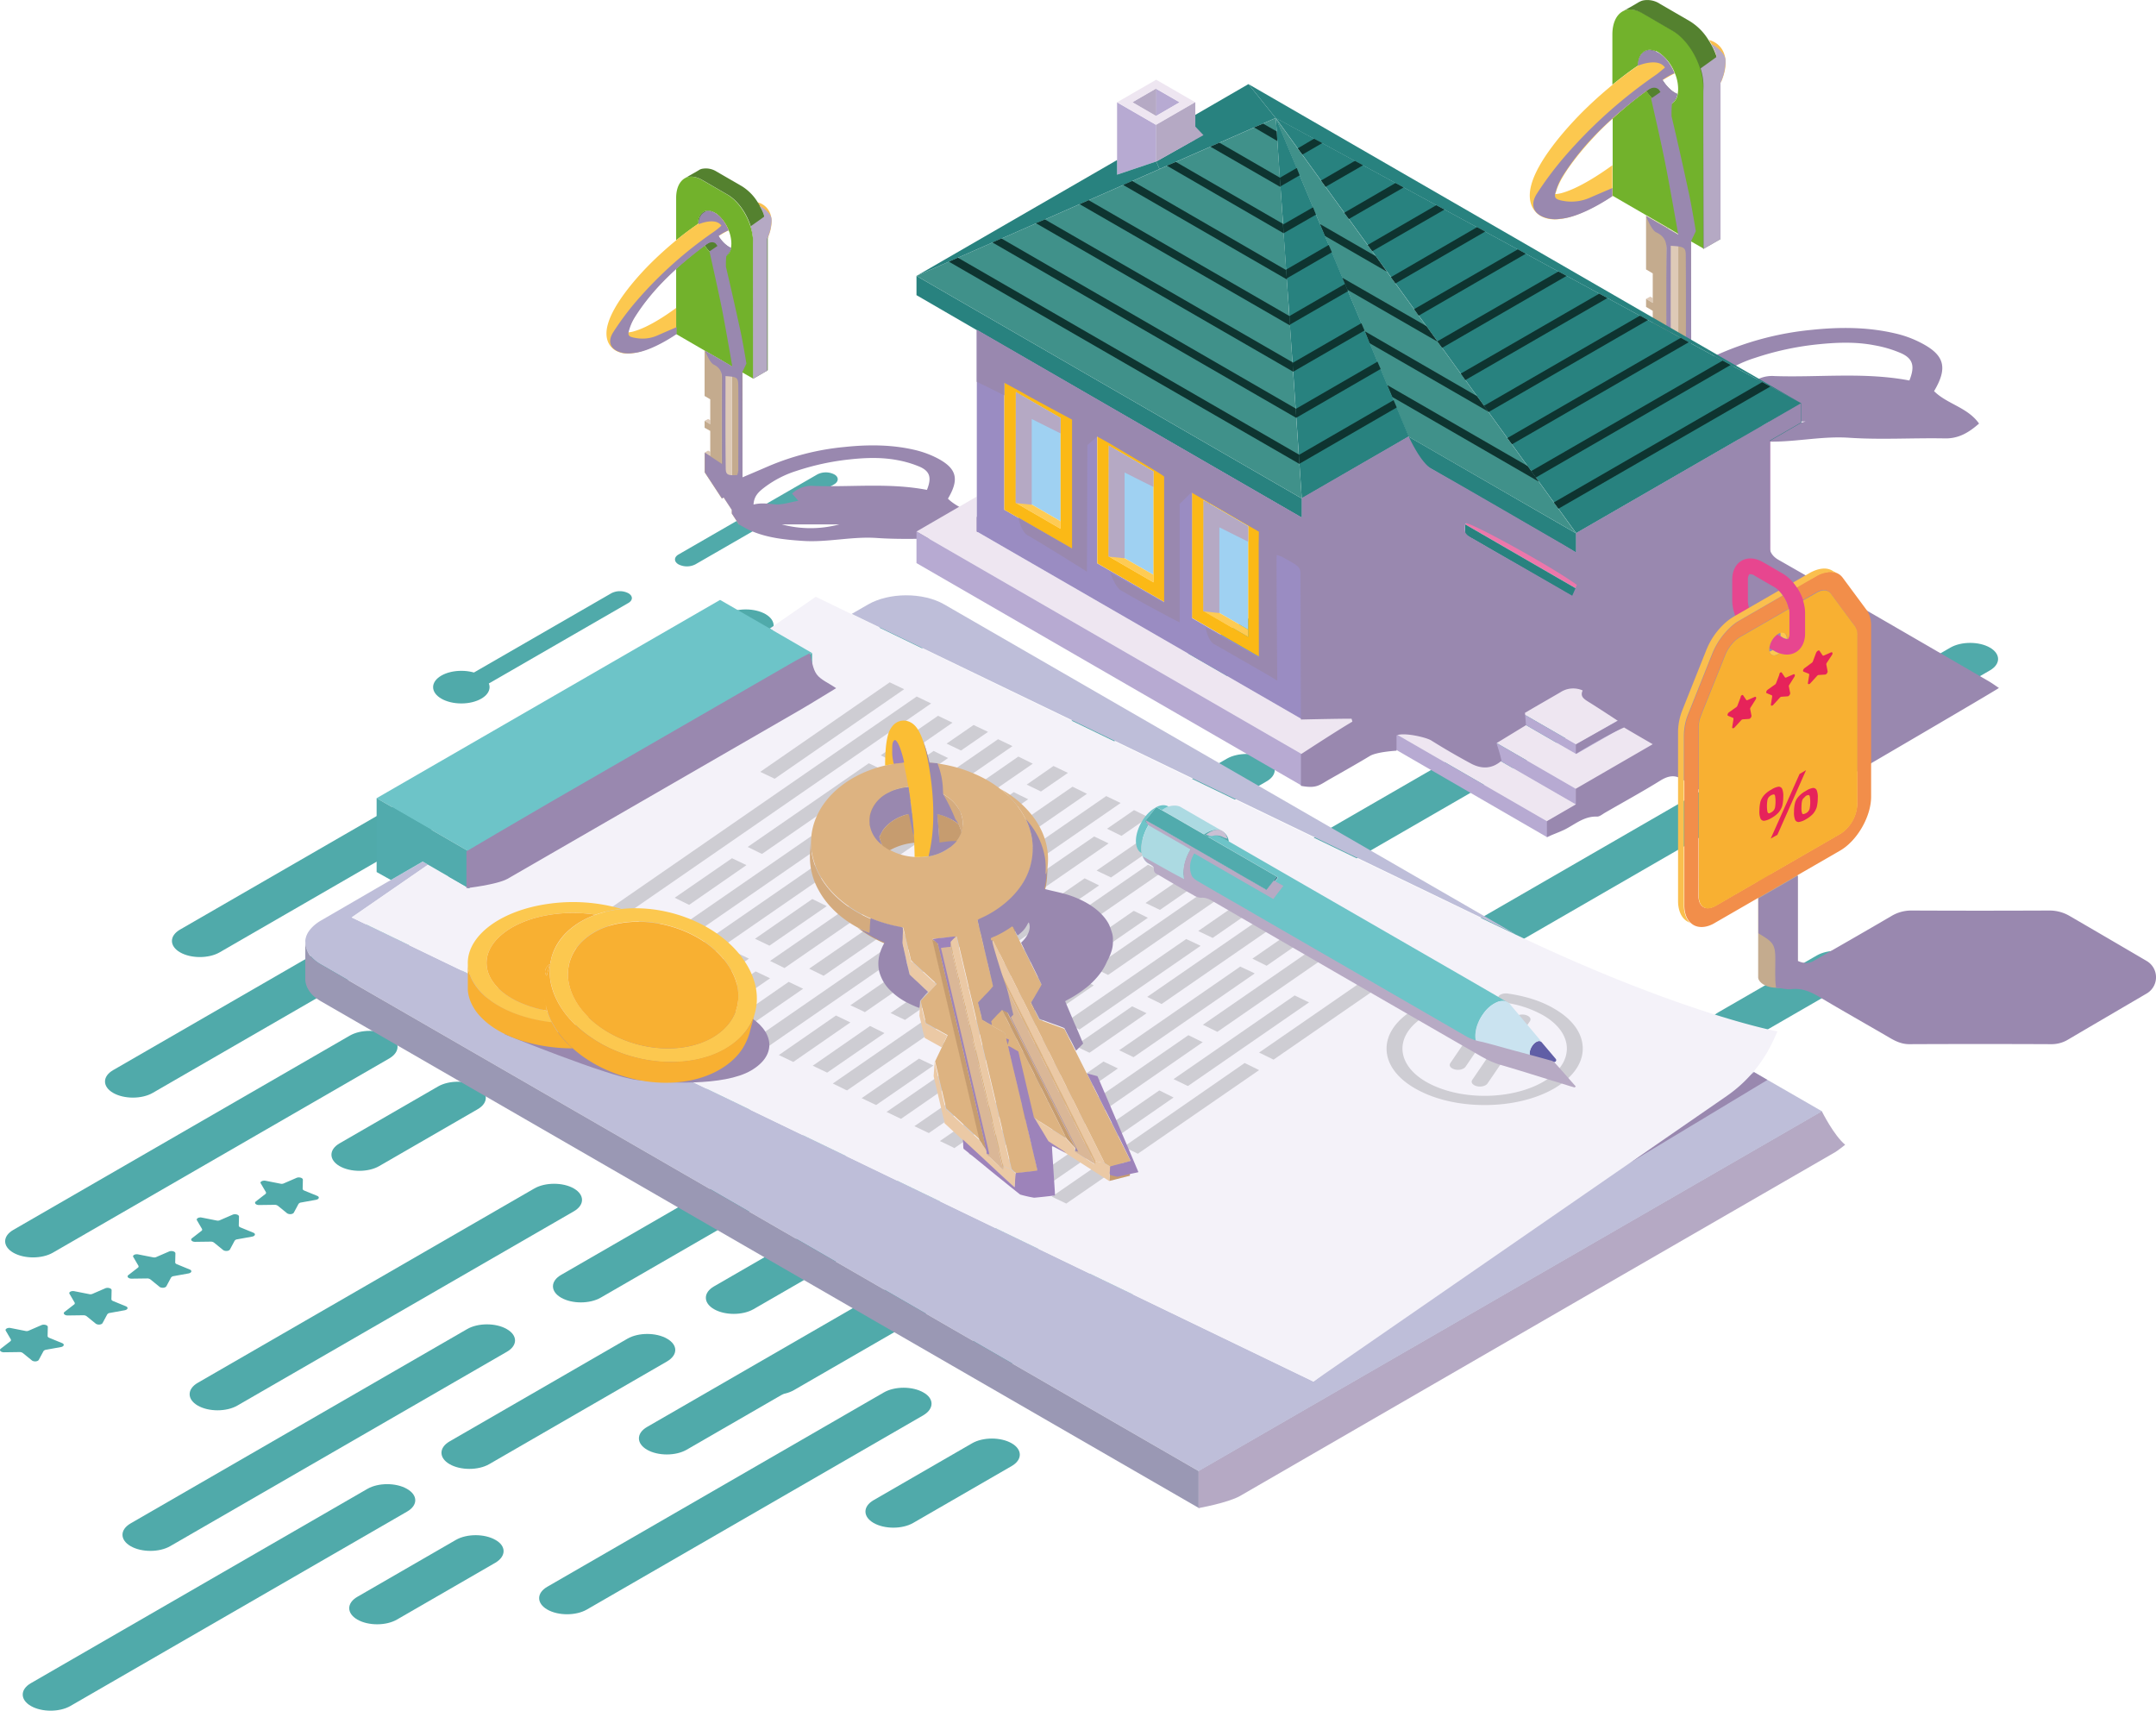 <svg id="Layer_1" data-name="Layer 1" xmlns="http://www.w3.org/2000/svg" viewBox="0 0 1030.76 817.86"><ellipse cx="220.56" cy="328.51" rx="13.5" ry="7.8" style="fill:#50aaaa"/><path d="M300.36,288.31,234,326.61a8.9,8.9,0,0,1-8.1,0h0c-2.2-1.3-2.2-3.4,0-4.7l66.4-38.3a8.9,8.9,0,0,1,8.1,0h0C302.66,284.91,302.66,287,300.36,288.31Z" style="fill:#50aaaa"/><path d="M398.86,231.51l-66.4,38.3a8.9,8.9,0,0,1-8.1,0h0c-2.2-1.3-2.2-3.4,0-4.7l66.4-38.3a8.9,8.9,0,0,1,8.1,0h0C401.06,228,401.06,230.21,398.86,231.51Z" style="fill:#50aaaa"/><path d="M186.16,506l-160.9,92.9c-5.2,3-13.7,3-18.9,0h0c-5.2-3-5.2-7.9,0-10.9l160.9-92.9c5.2-3,13.7-3,18.9,0h0C191.36,498,191.36,502.91,186.16,506Z" style="fill:#50aaaa"/><path d="M310.46,434.11l-85,49.1c-5.2,3-13.7,3-18.9,0h0c-5.2-3-5.2-7.9,0-10.9l85-49.1c5.2-3,13.7-3,18.9,0h0C315.66,426.21,315.66,431.11,310.46,434.11Z" style="fill:#50aaaa"/><path d="M233.86,429.61,73,522.51c-5.2,3-13.7,3-18.9,0h0c-5.2-3-5.2-7.9,0-10.9L215,418.71c5.2-3,13.7-3,18.9,0h0C239.06,421.71,239.06,426.61,233.86,429.61Z" style="fill:#50aaaa"/><path d="M439.56,310.81l-160.9,92.9c-5.2,3-13.7,3-18.9,0h0c-5.2-3-5.2-7.9,0-10.9l160.9-92.9c5.2-3,13.7-3,18.9,0h0C444.76,302.91,444.76,307.81,439.56,310.81Z" style="fill:#50aaaa"/><path d="M532,354.91l-160.9,93c-5.2,3-13.7,3-18.9,0h0c-5.2-3-5.2-7.9,0-10.9l160.9-92.9c5.2-3,13.7-3,18.9,0h0C537.16,347,537.16,351.91,532,354.91Z" style="fill:#50aaaa"/><path d="M228.36,530.31l-47.1,27.2c-5.2,3-13.7,3-18.9,0h0c-5.2-3-5.2-7.9,0-10.9l47.1-27.2c5.2-3,13.7-3,18.9,0h0C233.56,522.41,233.56,527.31,228.36,530.31Z" style="fill:#50aaaa"/><path d="M632.16,297.11l-47.1,27.2c-5.2,3-13.7,3-18.9,0h0c-5.2-3-5.2-7.9,0-10.9l47.1-27.2c5.2-3,13.7-3,18.9,0h0C637.36,289.21,637.36,294.11,632.16,297.11Z" style="fill:#50aaaa"/><path d="M265.86,362.41,105,455.31c-5.2,3-13.7,3-18.9,0h0c-5.2-3-5.2-7.9,0-10.9L247,351.51c5.2-3,13.7-3,18.9,0h0C271.06,354.41,271.06,359.31,265.86,362.41Z" style="fill:#50aaaa"/><path d="M366,304.51l-47.1,27.2c-5.2,3-13.7,3-18.9,0h0c-5.2-3-5.2-7.9,0-10.9l47.1-27.2c5.2-3,13.7-3,18.9,0h0C371.16,296.61,371.16,301.51,366,304.51Z" style="fill:#50aaaa"/><path d="M5.06,634.91l7.1,1.4a2.46,2.46,0,0,0,1.7-.2l6-2.6c1.2-.5,3,0,3,.9l-.1,4.3c0,.4.3.7.8.9l6.1,2.5c1.3.5,1,1.6-.5,1.9l-7.2,1.3a1.76,1.76,0,0,0-1.2.7l-2.2,4.1c-.5.9-2.4,1-3.3.3l-4.3-3.5a2.54,2.54,0,0,0-1.6-.5l-7.5.1c-1.5,0-2.4-1-1.5-1.7l4.5-3.5a.73.73,0,0,0,.3-1l-2.4-4.1C2.26,635.41,3.66,634.61,5.06,634.91Z" style="fill:#50aaaa"/><path d="M35.56,617.31l7.1,1.4a2.46,2.46,0,0,0,1.7-.2l6-2.6c1.2-.5,3,0,3,.9l-.1,4.3c0,.4.3.7.8.9l6.1,2.5c1.3.5,1,1.6-.5,1.9l-7.2,1.3a1.76,1.76,0,0,0-1.2.7l-2.2,4.1c-.5.9-2.4,1-3.3.3l-4.3-3.5a2.54,2.54,0,0,0-1.6-.5l-7.5.1c-1.5,0-2.4-1-1.5-1.7l4.5-3.5a.73.73,0,0,0,.3-1l-2.4-4.1C32.66,617.81,34.06,617,35.56,617.31Z" style="fill:#50aaaa"/><path d="M66.06,599.71l7.1,1.4a2.46,2.46,0,0,0,1.7-.2l6-2.6c1.2-.5,3,0,3,.9l-.1,4.3c0,.4.3.7.8.9l6.1,2.5c1.3.5,1,1.6-.5,1.9l-7.2,1.3a1.76,1.76,0,0,0-1.2.7l-2.2,4.1c-.5.9-2.4,1-3.3.3l-4.3-3.5a2.54,2.54,0,0,0-1.6-.5l-7.5.1c-1.5,0-2.4-1-1.5-1.7l4.5-3.5a.73.73,0,0,0,.3-1l-2.4-4.1C63.16,600.21,64.56,599.41,66.06,599.71Z" style="fill:#50aaaa"/><path d="M96.46,582.11l7.1,1.4a2.46,2.46,0,0,0,1.7-.2l6-2.6c1.2-.5,3,0,3,.9l-.1,4.3c0,.4.3.7.8.9l6.1,2.5c1.3.5,1,1.6-.5,1.9l-7.2,1.3a1.76,1.76,0,0,0-1.2.7l-2.2,4.1c-.5.9-2.4,1-3.3.3l-4.3-3.5a2.54,2.54,0,0,0-1.6-.5l-7.5.1c-1.5,0-2.4-1-1.5-1.7l4.5-3.5a.73.73,0,0,0,.3-1l-2.4-4.1C93.66,582.61,95.06,581.81,96.46,582.11Z" style="fill:#50aaaa"/><path d="M127,564.51l7.1,1.4a2.46,2.46,0,0,0,1.7-.2l6-2.6c1.2-.5,3,0,3,.9l-.1,4.3c0,.4.3.7.8.9l6.1,2.5c1.3.5,1,1.6-.5,1.9l-7.2,1.3a1.76,1.76,0,0,0-1.2.7l-2.2,4.1c-.5.9-2.4,1-3.3.3l-4.3-3.5a2.54,2.54,0,0,0-1.6-.5l-7.5.1c-1.5,0-2.4-1-1.5-1.7l4.5-3.5a.73.73,0,0,0,.3-1l-2.4-4.1C124.06,565.11,125.46,564.21,127,564.51Z" style="fill:#50aaaa"/><path d="M194.56,722.71l-160.9,92.9c-5.2,3-13.7,3-18.9,0h0c-5.2-3-5.2-7.9,0-10.9l160.9-92.9c5.2-3,13.7-3,18.9,0h0C199.86,714.81,199.86,719.71,194.56,722.71Z" style="fill:#50aaaa"/><path d="M318.86,650.91l-85,49.1c-5.2,3-13.7,3-18.9,0h0c-5.2-3-5.2-7.9,0-10.9L300,640c5.2-3,13.7-3,18.9,0h0C324.16,643,324.16,647.81,318.86,650.91Z" style="fill:#50aaaa"/><path d="M242.26,646.31l-160.9,92.9c-5.2,3-13.7,3-18.9,0h0c-5.2-3-5.2-7.9,0-10.9l160.9-92.9c5.2-3,13.7-3,18.9,0h0C247.56,638.41,247.56,643.31,242.26,646.31Z" style="fill:#50aaaa"/><path d="M448.06,527.51l-160.9,92.9c-5.2,3-13.7,3-18.9,0h0c-5.2-3-5.2-7.9,0-10.9l160.9-92.9c5.2-3,13.7-3,18.9,0h0C453.26,519.61,453.26,524.51,448.06,527.51Z" style="fill:#50aaaa"/><path d="M540.46,571.71l-160.9,92.9c-5.2,3-13.7,3-18.9,0h0c-5.2-3-5.2-7.9,0-10.9l160.9-92.9c5.2-3,13.7-3,18.9,0h0C545.66,563.71,545.66,568.61,540.46,571.71Z" style="fill:#50aaaa"/><path d="M236.86,747.11l-47.1,27.2c-5.2,3-13.7,3-18.9,0h0c-5.2-3-5.2-7.9,0-10.9l47.1-27.2c5.2-3,13.7-3,18.9,0h0C242.06,739.11,242.06,744,236.86,747.11Z" style="fill:#50aaaa"/><path d="M640.66,513.81,593.56,541c-5.2,3-13.7,3-18.9,0h0c-5.2-3-5.2-7.9,0-10.9l47.1-27.2c5.2-3,13.7-3,18.9,0h0C645.86,505.91,645.86,510.81,640.66,513.81Z" style="fill:#50aaaa"/><path d="M274.36,579.11,113.46,672c-5.2,3-13.7,3-18.9,0h0c-5.2-3-5.2-7.9,0-10.9l160.9-92.9c5.2-3,13.7-3,18.9,0h0C279.56,571.21,279.56,576.11,274.36,579.11Z" style="fill:#50aaaa"/><path d="M374.46,521.21l-47.1,27.2c-5.2,3-13.7,3-18.9,0h0c-5.2-3-5.2-7.9,0-10.9l47.1-27.2c5.2-3,13.7-3,18.9,0h0C379.66,513.31,379.66,518.21,374.46,521.21Z" style="fill:#50aaaa"/><path d="M441.46,676.61l-160.9,92.9c-5.2,3-13.7,3-18.9,0h0c-5.2-3-5.2-7.9,0-10.9l160.9-92.9c5.2-3,13.7-3,18.9,0h0C446.66,668.61,446.66,673.51,441.46,676.61Z" style="fill:#50aaaa"/><path d="M565.76,604.81l-85,49.1c-5.2,3-13.7,3-18.9,0h0c-5.2-3-5.2-7.9,0-10.9l85-49.1c5.2-3,13.7-3,18.9,0h0C571,596.81,571,601.71,565.76,604.81Z" style="fill:#50aaaa"/><path d="M489.16,600.21l-160.9,92.9c-5.2,3-13.7,3-18.9,0h0c-5.2-3-5.2-7.9,0-10.9l160.9-92.9c5.2-3,13.7-3,18.9,0h0C494.36,592.31,494.36,597.21,489.16,600.21Z" style="fill:#50aaaa"/><path d="M694.86,481.41,534,574.31c-5.2,3-13.7,3-18.9,0h0c-5.2-3-5.2-7.9,0-10.9L676,470.51c5.2-3,13.7-3,18.9,0h0C700.16,473.51,700.16,478.41,694.86,481.41Z" style="fill:#50aaaa"/><path d="M787.36,525.51l-160.9,92.9c-5.2,3-13.7,3-18.9,0h0c-5.2-3-5.2-7.9,0-10.9l160.9-92.9c5.2-3,13.7-3,18.9,0h0C792.56,517.61,792.56,522.51,787.36,525.51Z" style="fill:#50aaaa"/><path d="M483.66,700.91l-47.1,27.2c-5.2,3-13.7,3-18.9,0h0c-5.2-3-5.2-7.9,0-10.9l47.1-27.2c5.2-3,13.7-3,18.9,0h0C488.86,693,488.86,697.91,483.66,700.91Z" style="fill:#50aaaa"/><path d="M887.46,467.71l-47.1,27.2c-5.2,3-13.7,3-18.9,0h0c-5.2-3-5.2-7.9,0-10.9l47.1-27.2c5.2-3,13.7-3,18.9,0h0C892.66,459.81,892.66,464.71,887.46,467.71Z" style="fill:#50aaaa"/><path d="M521.16,533l-160.9,92.9c-5.2,3-13.7,3-18.9,0h0c-5.2-3-5.2-7.9,0-10.9l160.9-92.9c5.2-3,13.7-3,18.9,0h0C526.36,525.11,526.36,530,521.16,533Z" style="fill:#50aaaa"/><path d="M621.36,475.11l-47.1,27.2c-5.2,3-13.7,3-18.9,0h0c-5.2-3-5.2-7.9,0-10.9l47.1-27.2c5.2-3,13.7-3,18.9,0h0C626.56,467.21,626.56,472.11,621.36,475.11Z" style="fill:#50aaaa"/><path d="M796.26,325.21l-160.9,92.9c-5.2,3-13.7,3-18.9,0h0c-5.2-3-5.2-7.9,0-10.9l160.9-92.9c5.2-3,13.7-3,18.9,0h0C801.46,317.31,801.46,322.21,796.26,325.21Z" style="fill:#50aaaa"/><path d="M871.66,366.21l-160.9,92.9c-5.2,3-13.7,3-18.9,0h0c-5.2-3-5.2-7.9,0-10.9l160.9-92.9c5.2-3,13.7-3,18.9,0h0C876.86,358.31,876.86,363.21,871.66,366.21Z" style="fill:#50aaaa"/><path d="M605.46,373.61l-160.9,92.9c-5.2,3-13.7,3-18.9,0h0c-5.2-3-5.2-7.9,0-10.9l160.9-92.9c5.2-3,13.7-3,18.9,0h0C610.76,365.71,610.76,370.61,605.46,373.61Z" style="fill:#50aaaa"/><path d="M705.66,315.81,658.56,343c-5.2,3-13.7,3-18.9,0h0c-5.2-3-5.2-7.9,0-10.9l47.1-27.2c5.2-3,13.7-3,18.9,0h0C710.86,307.91,710.86,312.81,705.66,315.81Z" style="fill:#50aaaa"/><path d="M951.36,320.51l-47.1,27.2c-5.2,3-13.7,3-18.9,0h0c-5.2-3-5.2-7.9,0-10.9l47.1-27.2c5.2-3,13.7-3,18.9,0h0C956.56,312.61,956.56,317.51,951.36,320.51Z" style="fill:#50aaaa"/><path d="M362.16,96.71c5.6,1.5,9.1,7.4,4.8,17.3v-2.1A29,29,0,0,0,362.16,96.71Z" style="fill:#fabf4e"/><polygon points="354.96 178.11 354.96 249.91 353.26 250.81 353.26 177.11 354.96 178.11" style="fill:#ab967d"/><polygon points="353.26 177.11 353.26 250.81 349.86 245.51 349.86 243.81 349.86 175.11 353.26 177.11" style="fill:#c4ab8e"/><polygon points="349.86 175.11 349.86 243.81 345.86 237.81 345.86 172.91 349.86 175.11" style="fill:#decab7"/><path d="M347.26,122.41c-2.6,1.7-7,.1-10.4-5.1,2.2-1.6,4.4-3.1,6.6-4.4a14.33,14.33,0,0,0,6,5.7A5.36,5.36,0,0,1,347.26,122.41Z" style="fill:#54812f"/><polygon points="345.06 238.31 345.06 172.41 345.86 172.91 345.86 237.81 345.06 238.31" style="fill:#ab967d"/><path d="M340.66,101.21h0c0,.5-.1,1-.1,1.5-2.3,1.3-4.6,2.8-6.9,4.3C333.66,102.41,336.36,99.51,340.66,101.21Z" style="fill:#54812f"/><polygon points="338.56 200.31 339.56 200.91 339.56 202.81 336.86 201.21 338.56 200.31" style="fill:#decab7"/><polygon points="338.56 215.41 339.56 216.01 339.56 217.91 336.86 216.41 338.56 215.41" style="fill:#decab7"/><polygon points="336.86 201.21 339.56 202.81 339.56 200.91 339.56 190.91 336.86 189.31 336.86 167.71 345.06 172.41 345.06 238.31 336.86 225.81 336.86 216.41 339.56 217.91 339.56 216.01 339.56 206.01 336.86 204.51 336.86 201.21" style="fill:#c4ab8e"/><path d="M340.66,101.21c-4.2-1.7-6.9,1.2-7,5.9-3.5,2.4-7,5-10.4,7.8V94.61c0-4.6,1.6-7.8,4-9.3,2.2-1.3,5.1-1.1,8.3.7l12.1,7c6.7,3.9,12.4,14,12.4,22.8V181l-5.1-2.9-1.7-1-3.5-2-3.9-2.3-.8-.5-8.2-4.7-13.6-7.9v-31.3h0a160.55,160.55,0,0,1,13.6-11.1c3.4,5.2,7.7,6.8,10.4,5.1a5.38,5.38,0,0,0,2.2-3.9,12.31,12.31,0,0,0,.2-2,17.41,17.41,0,0,0-1.3-6.4c-1.5-3.6-3.9-6.7-6.3-8.2-.5-.2-.9-.5-1.4-.7Z" style="fill:#72b22c"/><path d="M333.86,81.51c.1-.1.2-.1.3-.2a4.76,4.76,0,0,1,2.1-.7,9.49,9.49,0,0,1,6.3,1.4l12.1,7a23.32,23.32,0,0,1,7.6,7.7,29,29,0,0,1,4.8,15.1V177l-6.9,4v-65.2c0-8.9-5.7-19-12.4-22.8l-12.1-7c-3.2-1.8-6.1-2-8.3-.7h0C329.46,84,331.66,82.81,333.86,81.51Z" style="fill:#54812f"/><path d="M300.16,158.91a12,12,0,0,0,3.2-.6c6.5-1.9,14.5-7.1,19.9-11.1v12.4c-6.8,4.4-18.7,11.2-26.5,9-5.1-1.4-8.2-6.1-6.2-13.4,2.6-9.7,13.1-21.9,20.3-29.1,3.7-3.7,8-7.6,12.5-11.3a128.11,128.11,0,0,1,10.4-7.8c2.3-1.6,4.6-3,6.9-4.3.5-.3,1-.5,1.4-.8a17.49,17.49,0,0,1,6.3,8.2q-2.4,1.2-4.8,2.7c-2.2,1.3-4.4,2.8-6.6,4.4a146.15,146.15,0,0,0-13.6,11.1h0c-3,2.7-5.8,5.5-8.3,8.2-4.6,5-12.9,14.8-14.6,21.4A3.26,3.26,0,0,0,300.16,158.91Z" style="fill:#fcc84f"/><path d="M348.36,110.11a19.49,19.49,0,0,0-4.8,2.7c2.9,4.6,6,5.7,6,5.7a4,4,0,0,1-.8,2,9.45,9.45,0,0,1-1.5,1.8,37.91,37.91,0,0,0-.2,5.2c2.5,10.6,4.9,21.3,7.2,31.9,1,4.8,2.6,14.4,2.6,14.4l-2,4.2.1,50.2s7.8-3.3,11.7-5a121.57,121.57,0,0,1,37-9.5c11.3-1.2,22.6-1.2,33.7,1.4A46.71,46.71,0,0,1,448,219c9.4,4.9,10.8,10,5.2,19.4,5.2,5.2,13.5,6.5,18.2,13.1-4.2,3.6-8.2,6.1-13.8,6-12.8-.2-25.7.6-38.5-.3-11.9-.8-23.5,2.2-35.3,1.4-8.9-.6-17.7-1.5-25.8-5.3-1.3-.6-4.6-2.5-4.6-2.5l-3.5-5.3v-1.7l-3.9-6-.8.5-8.2-12.5v-9.4l8.3,5.5s-.1-3.6-.1-4.8c0-11.9-.1-23.8.1-35.6,0-3.4-1-5.7-4.1-7.2-2-1-4.1-6.6-4.1-6.6l13,7.5s-3.3-19.3-5.1-28.3c-1.8-8.8-3.8-17.6-5.8-26.7,1.3-.9,2.5-1.7,3.8-2.6a7.34,7.34,0,0,0-1-1.3c-1.7-1.1-3.4-.1-4.8,1-13.2,9.9-25.1,20.6-33.9,34.7a24.38,24.38,0,0,0-2.8,6.9c-.3,1.8.7,2.3,4.1,2.8a17.69,17.69,0,0,0,9.9-1.4c2.7-1.2,9-3.9,9-3.9v3.3s-12.1,8.5-20.9,9.1a14,14,0,0,1-5-.1c-5.6-1.3-7.5-5.1-4.4-9.9a134,134,0,0,1,11.1-14.9,194.37,194.37,0,0,1,37-33.1,41.64,41.64,0,0,0,3.6-2.9c-2.8-4.2-10.9-.7-10.9-.7s-.5-5.1,4.2-6.4C344.76,100.71,348.36,110.11,348.36,110.11Zm94.8,124.1c2.3-5.7,1.5-8.8-3.3-11a50.63,50.63,0,0,0-10.7-3.2c-7.8-1.5-15.6-1.2-23.6-.3a120.88,120.88,0,0,0-24.7,5.4,50.35,50.35,0,0,0-15.9,8.3c-2.4,1.9-4.5,3.9-4.7,7.8,3.6-.9,6.9-.4,10.3-.1s7.2-1,11.1-1.7c-1-1.2-2-2.3-3-3.4a13.4,13.4,0,0,1,10.2-3.7C406.86,233,425,230.71,443.16,234.21Zm-96.3-54.4c0,14.9-.1,29.4.1,43.9,0,3.3.9,3.7,5.5,3.4a8,8,0,0,0,.5-2.1c0-13.6.1-27.1,0-40.7C352.86,180.41,352.46,180.21,346.86,179.81Zm26.9,70.9a53.42,53.42,0,0,0,27.5,0Z" style="fill:#9988af"/><path d="M367,177.11l-6.9,4s-.1-62.2-.1-64.3a22.91,22.91,0,0,0-1.1-8.6c1.3-1,4.4-3.1,6.4-4.6,0-1.2-1-3.3-2.2-5.2a16.6,16.6,0,0,1,3.1,2.1c3,2.8,3,4.1,2.4,7.7a21,21,0,0,1-1.8,5.9v63Z" style="fill:#b5a9c4"/><path d="M817.06,19.11c6.6,1.8,10.8,8.8,5.6,20.5V37A34.88,34.88,0,0,0,817.06,19.11Z" style="fill:#fabf4e"/><polygon points="808.46 115.51 808.46 200.51 806.46 201.61 806.46 114.31 808.46 115.51" style="fill:#b69e82"/><polygon points="806.46 114.31 806.46 201.61 802.36 195.41 802.36 193.31 802.36 112.01 806.46 114.31" style="fill:#c4ab8e"/><polygon points="802.36 112.01 802.36 193.31 797.66 186.21 797.66 109.31 802.36 112.01" style="fill:#decab7"/><path d="M799.26,49.51c-3.1,2-8.3.1-12.3-6.1,2.6-1.9,5.2-3.6,7.8-5.2,1.7,2.7,4.2,5.5,7.1,6.7A6.2,6.2,0,0,1,799.26,49.51Z" style="fill:#54812f"/><polygon points="796.76 186.81 796.76 108.71 797.66 109.31 797.66 186.21 796.76 186.81" style="fill:#b69e82"/><path d="M791.46,24.41h.1a9.91,9.91,0,0,0-.2,1.8c-2.7,1.5-5.5,3.3-8.2,5.1C783.26,25.81,786.46,22.41,791.46,24.41Z" style="fill:#54812f"/><polygon points="788.96 141.81 790.16 142.51 790.16 144.81 786.96 142.91 788.96 141.81" style="fill:#decab7"/><polygon points="788.96 159.71 790.16 160.41 790.16 162.71 786.96 160.81 788.96 159.71" style="fill:#decab7"/><polygon points="786.96 142.91 790.16 144.81 790.16 142.51 790.16 130.71 786.96 128.81 786.96 103.11 796.76 108.71 796.76 186.81 786.96 172.01 786.96 160.81 790.16 162.71 790.16 160.41 790.16 148.61 786.96 146.71 786.96 142.91" style="fill:#c4ab8e"/><path d="M791.46,24.41c-5-2-8.2,1.4-8.3,6.9-4.2,2.8-8.3,6-12.3,9.2v-24c0-5.5,1.9-9.3,4.8-11,2.6-1.5,6.1-1.3,9.9.8l14.3,8.3c8,4.6,14.7,16.6,14.7,27.1v77.2l-6.1-3.5-2-1.2-4.1-2.4-4.6-2.7-1-.6-9.7-5.6L771,93.61v-37h0a201.48,201.48,0,0,1,16.1-13.2c4,6.1,9.1,8.1,12.3,6.1a6.6,6.6,0,0,0,2.7-4.6,16.59,16.59,0,0,0,.2-2.4,19.91,19.91,0,0,0-1.6-7.6,21.21,21.21,0,0,0-7.5-9.7,10.93,10.93,0,0,0-1.5-.8C791.46,24.51,791.46,24.51,791.46,24.41Z" style="fill:#72b22c"/><path d="M783.36,1.11a.76.76,0,0,1,.4-.2,6.19,6.19,0,0,1,2.4-.8,10.89,10.89,0,0,1,7.4,1.7l14.3,8.3a27,27,0,0,1,9,9.1,34.59,34.59,0,0,1,5.6,17.9v77.2l-8.2,4.7V41.81c0-10.5-6.7-22.5-14.7-27.1l-14.3-8.3c-3.8-2.2-7.2-2.4-9.9-.8h0C778.26,4.11,780.86,2.61,783.36,1.11Z" style="fill:#54812f"/><path d="M743.46,92.81a16,16,0,0,0,3.8-.7c7.7-2.3,17.1-8.4,23.6-13.1v14.7c-8.1,5.2-22.1,13.2-31.4,10.7-6-1.6-9.7-7.2-7.4-15.9,3-11.5,15.6-26,24-34.5a197.93,197.93,0,0,1,14.8-13.4,151.27,151.27,0,0,1,12.3-9.2,91.55,91.55,0,0,1,8.2-5.1c.6-.3,1.1-.6,1.7-.9a21.75,21.75,0,0,1,7.5,9.7c-1.9,1-3.8,2.1-5.7,3.2-2.6,1.6-5.2,3.3-7.8,5.2A156.92,156.92,0,0,0,771,56.71h0a128.7,128.7,0,0,0-9.8,9.7c-5.5,5.9-15.3,17.6-17.3,25.4A4.18,4.18,0,0,0,743.46,92.81Z" style="fill:#fcc84f"/><path d="M800.56,35a25.94,25.94,0,0,0-5.7,3.2c3.4,5.5,7.1,6.7,7.1,6.7a7.52,7.52,0,0,1-.9,2.4,9.87,9.87,0,0,1-1.7,2.2,52.62,52.62,0,0,0-.2,6.1c3,12.6,5.8,25.2,8.5,37.8,1.2,5.7,3.1,17.1,3.1,17.1l-2.3,4.9.1,59.5s9.2-3.9,13.8-5.9a144.36,144.36,0,0,1,43.8-11.3c13.4-1.4,26.7-1.4,39.9,1.7a50.74,50.74,0,0,1,12.5,4.6c11.2,5.8,12.7,11.9,6.1,23,6.2,6.2,16,7.7,21.5,15.5-4.9,4.3-9.7,7.2-16.3,7.1-15.2-.3-30.4.7-45.6-.3-14.1-1-27.8,2.6-41.8,1.7-10.5-.7-20.9-1.8-30.6-6.2-1.5-.7-5.5-3-5.5-3l-4.1-6.3v-2.1l-4.6-7.1-1,.6-9.7-14.8V161l9.8,6.5s-.1-4.3-.1-5.7c0-14.1-.1-28.1.1-42.2.1-4.1-1.1-6.7-4.9-8.5-2.4-1.1-4.9-7.8-4.9-7.8l15.4,8.9s-4-22.9-6.1-33.5-4.5-20.9-6.9-31.6c1.5-1,2.9-2,4.5-3.1-.5-.6-.7-1.2-1.2-1.5-2-1.3-4-.1-5.7,1.1-15.7,11.7-29.8,24.4-40.2,41.1a28.68,28.68,0,0,0-3.3,8.2c-.3,2.1.9,2.7,4.9,3.3a21.89,21.89,0,0,0,11.8-1.7c3.2-1.4,10.7-4.6,10.7-4.6v3.9s-14.3,10-24.8,10.8a15.17,15.17,0,0,1-6-.2c-6.7-1.5-8.9-6.1-5.3-11.8A162.7,162.7,0,0,1,748,74.91a230.16,230.16,0,0,1,43.8-39.2c1.4-1,2.7-2.2,4.2-3.4-3.3-5-12.9-.9-12.9-.9s-.6-6.1,5-7.5C796.36,23.81,800.56,35,800.56,35Zm112.3,146.9c2.7-6.7,1.8-10.4-3.9-13a56.3,56.3,0,0,0-12.7-3.8c-9.2-1.8-18.5-1.4-27.9-.4a139.32,139.32,0,0,0-29.3,6.4,60,60,0,0,0-18.9,9.9c-2.8,2.2-5.3,4.7-5.5,9.3,4.3-1.1,8.2-.5,12.2-.1,4.2.4,8.6-1.2,13.1-2-1.2-1.4-2.4-2.7-3.6-4.1a15.69,15.69,0,0,1,12.1-4.3C869.86,180.51,891.26,177.81,912.86,181.91Zm-114.1-64.4c0,17.7-.1,34.8.1,52,0,4,1.1,4.4,6.5,4a10.55,10.55,0,0,0,.6-2.4c.1-16.1.1-32.1,0-48.2C806,118.21,805.46,117.91,798.76,117.51Zm31.9,84a63.22,63.22,0,0,0,32.6,0Z" style="fill:#9988af"/><path d="M822.66,114.31l-8.2,4.7s-.2-73.7-.1-76.1a27.31,27.31,0,0,0-1.3-10.2c1.6-1.2,5.2-3.7,7.6-5.5,0-1.5-1.2-3.9-2.6-6.2a15.86,15.86,0,0,1,3.7,2.5c3.6,3.4,3.5,4.9,2.9,9.1a26.25,26.25,0,0,1-2.1,7v74.7Z" style="fill:#b5a9c4"/><polygon points="861.16 315.11 861.16 330.11 753.56 392.31 753.56 384.71 753.56 377.21 861.16 315.11" style="fill:#b7aad2"/><polygon points="861.16 192.81 861.16 202.11 846.26 210.71 832.36 218.81 825.36 222.81 753.56 264.21 753.56 263.51 753.56 255.01 861.16 192.81" style="fill:#28827f"/><path d="M861.16,192.81l-107.6,62.1c-30.9-42.7-143.1-197.9-143.7-198.6C610.86,56.91,836.16,179.21,861.16,192.81Z" style="fill:#28827f"/><polygon points="861.16 192.81 609.86 56.41 596.86 40.21 861.16 192.81" style="fill:#28827f"/><polygon points="861.16 315.11 753.56 377.21 673.56 331.01 622.36 360.51 438.16 254.11 466.96 237.41 466.96 254.11 622.36 343.81 673.56 314.31 707.66 334.01 753.56 360.51 795.66 336.31 825.36 319.11 825.36 319.11 832.36 323.11 846.26 315.11 846.26 306.41 861.16 315.11" style="fill:#eee6f1"/><polygon points="846.26 306.41 846.26 315.11 832.36 323.11 832.36 218.81 846.26 210.71 846.26 306.41" style="fill:#954895"/><polygon points="832.36 218.81 832.36 323.11 825.36 319.11 825.36 319.11 825.36 222.81 832.36 218.81" style="fill:#ec77ab"/><polygon points="803.26 253.11 753.96 281.61 700.36 250.61 707.66 246.41 753.56 273.01 795.66 248.71 803.26 253.11" style="fill:#ec77ab"/><polygon points="795.66 248.71 753.56 273.01 753.56 264.21 825.36 222.81 825.36 319.11 825.36 319.11 825.36 319.11 795.66 336.31 795.66 331.71 795.66 321.21 795.66 262.41 795.66 262.41 803.26 258.01 803.26 253.11 795.66 248.71" style="fill:#634e9a"/><polygon points="749.66 305.21 795.66 331.71 753.56 355.91 707.66 329.41 749.66 305.21" style="fill:#eee6f1"/><polygon points="753.96 281.61 803.26 253.11 803.26 258.01 795.66 262.41 795.66 262.41 753.96 286.41 753.96 281.61" style="fill:#ec77ab"/><polygon points="795.66 336.31 753.56 360.51 753.56 355.91 795.66 331.71 795.66 336.31" style="fill:#b7aad2"/><polygon points="753.96 281.61 753.96 286.41 749.66 284.01 707.66 259.71 700.36 255.51 700.36 250.61 753.96 281.61" style="fill:#28827f"/><polygon points="753.96 286.41 795.66 262.41 795.66 321.21 795.66 331.71 749.66 305.21 749.66 284.01 753.96 286.41" style="fill:#b5a9c4"/><polygon points="753.56 263.51 753.56 264.21 673.56 218.01 673.56 217.71 673.56 208.81 753.56 255.01 753.56 263.51" style="fill:#28827f"/><path d="M753.56,255l-80.1-46.2c-2.4-5.6,6.4,15.4-63.6-152.4C701,182.21,704.26,186.81,753.56,255Z" style="fill:#40918a"/><polygon points="753.56 384.71 739.76 392.71 659.76 346.51 673.56 338.51 753.56 384.71" style="fill:#eee6f1"/><polygon points="707.66 259.71 749.66 284.01 749.66 305.21 707.66 329.41 707.66 318.91 707.66 259.71" style="fill:#b7aad2"/><polygon points="739.76 392.71 753.56 384.71 753.56 392.31 739.76 400.31 739.76 392.71" style="fill:#b7aad2"/><polygon points="753.56 355.91 753.56 360.51 707.66 334.01 707.66 329.41 753.56 355.91" style="fill:#b7aad2"/><polygon points="707.66 246.41 700.36 250.61 700.36 255.51 707.66 259.71 707.66 318.91 707.66 329.41 707.66 334.01 673.56 314.31 673.56 218.01 753.56 264.21 753.56 273.01 707.66 246.41" style="fill:#9a8cc2"/><polygon points="673.56 331.01 753.56 377.21 753.56 384.71 673.56 338.51 673.56 331.01" style="fill:#b7aad2"/><polygon points="673.56 218.01 673.56 314.31 622.36 343.81 622.36 247.51 673.56 218.01" style="fill:#634e9a"/><polygon points="673.56 217.71 673.56 218.01 622.36 247.51 622.36 246.91 622.36 238.31 673.56 208.81 673.56 217.71" style="fill:#28827f"/><polygon points="673.56 208.71 622.36 238.31 621.26 221.71 620.96 217.51 619.76 199.71 619.46 195.51 619.46 195.51 618.26 177.71 617.96 173.51 616.66 155.21 616.46 151.11 615.16 133.11 614.86 128.91 613.66 111.51 613.46 107.31 612.16 89.11 611.86 85.01 609.96 56.41 619.96 80.31 621.36 83.81 627.76 99.11 629.16 102.61 635.26 117.11 636.76 120.61 643.06 135.71 644.46 139.21 650.86 154.51 652.36 158.01 658.56 172.91 658.56 172.91 660.06 176.41 666.26 191.31 667.76 194.81 667.76 194.81 673.56 208.71" style="fill:#28827f"/><polygon points="659.76 346.51 739.76 392.71 739.76 400.31 659.76 354.01 659.76 346.51" style="fill:#b7aad2"/><polygon points="622.36 360.51 673.56 331.01 673.56 338.51 659.76 346.51 659.76 354.01 622.36 375.61 622.36 360.51" style="fill:#b7aad2"/><polygon points="622.36 360.51 622.36 375.61 438.16 269.21 438.16 254.11 622.36 360.51" style="fill:#b7aad2"/><polygon points="622.36 246.91 622.36 247.51 466.96 157.81 466.96 157.81 438.16 141.11 438.16 131.91 622.36 238.31 622.36 246.91" style="fill:#28827f"/><path d="M622.36,238.31l-184.2-106.4c.2-.1,171.5-75.4,171.8-75.5C610,56.61,622.36,238,622.36,238.31Z" style="fill:#40918a"/><polygon points="605.36 246.51 605.36 312.41 602.26 314.11 602.26 248.21 605.36 246.51" style="fill:#d39802"/><polygon points="596.76 251.51 596.76 301.01 578.46 290.41 578.46 240.91 596.76 251.51" style="fill:#9fd1f2"/><polygon points="575.36 239.21 578.46 240.91 578.46 290.41 575.36 292.21 575.36 239.21" style="fill:#d39802"/><polygon points="578.46 290.41 596.76 301.01 596.76 304.51 575.36 292.21 578.46 290.41" style="fill:#fecb54"/><path d="M596.76,304.51v-53l-18.3-10.6-3.1-1.8v53Zm5.5,9.6-32.4-18.7v-65.9l32.4,18.7Z" style="fill:#fbb916"/><polygon points="571.46 66.61 571.46 54.91 596.86 40.21 609.86 56.41 554.36 80.81 552.76 77.21 571.46 66.61" style="fill:#28827f"/><polygon points="572.96 227.81 605.36 246.51 602.26 248.21 569.86 229.51 572.96 227.81" style="fill:#fecb54"/><polygon points="571.46 54.91 571.46 66.61 552.76 77.21 552.76 59.71 571.46 48.91 571.46 54.91" style="fill:#b7aad2"/><path d="M564,48.91l-11.2,6.5V42.51Z" style="fill:#b7aad2"/><polygon points="560.06 220.31 560.06 286.21 556.96 288.01 556.96 222.11 560.06 220.31" style="fill:#d39802"/><path d="M560.06,286.21v-65.9l-32.4-18.7-3.1,1.8v65.9L557,288Zm62.3-38.7v96.3L467,254.11v-96.3Zm-17,64.9v-65.9L573,227.81l-3.1,1.8v65.9l32.4,18.7Zm-89.7-51.8v-65.9L483.26,176l-3.1,1.8v65.9l32.4,18.7Z" style="fill:#9a8cc2"/><polygon points="527.66 201.61 560.06 220.31 556.96 222.11 524.56 203.41 527.66 201.61" style="fill:#fecb54"/><polygon points="552.76 59.71 552.76 77.21 534.06 83.51 534.06 76.51 534.06 48.91 552.76 59.71" style="fill:#b7aad2"/><path d="M552.76,42.41v12.9l-11.2-6.5Z" style="fill:#b7aad2"/><polygon points="551.46 225.41 551.46 274.81 533.16 264.31 533.16 214.81 551.46 225.41" style="fill:#9fd1f2"/><path d="M552.76,55.41l11.2-6.5-11.2-6.5-11.2,6.5Zm0-17.3,18.7,10.8-18.7,10.8-18.7-10.8Z" style="fill:#eee6f1"/><polygon points="554.36 80.81 438.16 131.91 534.06 76.51 534.06 83.51 552.76 77.21 554.36 80.81" style="fill:#28827f"/><polygon points="533.16 214.81 533.16 264.31 530.06 266.01 530.06 213.01 533.16 214.81" style="fill:#d39802"/><polygon points="551.46 274.81 551.46 278.41 530.06 266.01 533.16 264.31 551.46 274.81" style="fill:#fecb54"/><path d="M551.46,278.41v-53l-18.3-10.6-3.1-1.8v53ZM557,288l-32.4-18.7v-65.9l32.4,18.7Z" style="fill:#fbb916"/><polygon points="515.66 194.71 515.66 260.61 512.56 262.41 512.56 196.51 515.66 194.71" style="fill:#d39802"/><polygon points="507.06 199.71 507.06 249.21 488.76 238.61 488.76 189.21 507.06 199.71" style="fill:#9fd1f2"/><polygon points="488.76 238.61 507.06 249.21 507.06 252.81 485.66 240.41 488.76 238.61" style="fill:#fecb54"/><polygon points="485.66 240.41 485.66 187.41 488.76 189.21 488.76 189.21 488.76 238.61 485.66 240.41" style="fill:#d39802"/><path d="M507.06,252.81v-53l-18.3-10.6h0l-3.1-1.8v53Zm5.5-56.3v65.9l-32.4-18.7v-65.9Z" style="fill:#fbb916"/><polygon points="483.26 176.01 515.66 194.71 512.56 196.51 480.16 177.81 483.26 176.01" style="fill:#fecb54"/><path d="M533.16,213.61c-2.5-1.6-8.6-4.9-8.6-4.9l-4.7,4.1-.2,60.5s-20.1-12.7-28.4-17.4c-3.1-1.8-4.4-8.5-4.4-8.5l25.7,14.8v-61.6s-18.3-9.7-24.1-13.1c-.7-.4-8.3-4.5-8.3-4.5v6l-13.2-6.5v-24.9l155.4,89.8v-9.3l51.1-29.5S679,221,684.26,224c20.7,11.7,41.2,23.7,61.8,35.6,1.8,1,7.4,4.5,7.4,4.5v-9.2l107.6-62.1V202l-14.9,8.6v51.8s.1,3,4.2,5.3c33.5,19.1,66.8,38.5,100.1,57.8,1.6.9,3.1,2,5.2,3.4-1.8,1.4-68.1,40.1-99.9,58.7-6.4,3.8-12.3,4.4-18.6.1a57,57,0,0,0-6.8-3.9c-1-.6-2.4-1.5-3.2-1.2-4.9,1.8-8.1-1.5-11.8-3.5a99.08,99.08,0,0,1-10.5-6.1c-3.9-2.8-7.2-2.2-11.1.2-8.7,5.4-17.7,10.3-26.5,15.4-1.2.7-2.6,1.9-3.8,1.8-6-.2-10.2,3.5-15,6-2.5,1.3-8.9,3.7-8.9,3.7v-7.5l13.8-8v-7.5l36.8-21.3s-9.9-5.7-13.7-8c-8,3.4-23.1,12.6-23.1,12.6v-4.5l20.1-11.3s-10-6.6-14.1-9.1c-2.2-1.4-4-2.6-2.7-5.4a11.16,11.16,0,0,0-10.7.9c-5.5,3.2-11.1,6.4-16.9,9.8.2,1.9.5,5.9.5,5.9l-14.1,8.6s1.8,5.4,2.4,8.4c-4.6,4-9.5,4-14.5,1.4-6.5-3.5-12.9-7.2-19.1-11.1-2.4-1.5-13.1-4-16.6-2.4v7.3s-9.3.5-12.7,2.5c-6.3,3.8-12.7,7.4-19.2,11.1-5.1,2.9-6.3,4.6-13.8,3.2v-15.1s16.3-10.7,24.6-15.6c-.1-.5-.3-1-.4-1.4-7.7,0-24.2.4-24.2.4s-.2-68.6-.2-70c-.2-3.3-1.6-3.7-8.6-7.7a24.42,24.42,0,0,0-2.8-1c-.2,2.2.3,60.1.3,60.1s-4.9-3-6.2-3.7c-8.1-4.6-16.1-9.3-24.1-13.8-2.9-1.7-4-8-4-8l25.5,14.5-.1-54.4.1-5.8-32.3-18.8s-4.8,4.9-5.6,5.5v56.6c-2.7-1.1-20.8-11-28-15.2-2.9-1.7-5-8.3-5-8.3l25.6,14.3v-60.4C557,227.61,538.76,216.91,533.16,213.61Zm218.5,71.2c.9-2,1.6-3.6,2.2-5.2-11.5-8.4-48.4-28.8-53.2-29.6-1.3,3.2-.4,5.4,2.6,7,3.3,1.8,6.6,3.8,9.9,5.7C726,270,738.66,277.31,751.66,284.81Z" style="fill:#9988af"/><path d="M575.36,239.21l21.4,12.4V259s-9.3-4.6-13.8-6.9v41l-7.7-.8Z" style="fill:#b5a9c4"/><path d="M530.06,213l21.4,12.4v7.4s-9.3-4.6-13.8-6.9v41l-7.7-.8Z" style="fill:#b5a9c4"/><path d="M485.66,187.41l21.4,12.4v7.4s-9.3-4.6-13.8-6.9v41l-7.7-.8Z" style="fill:#b5a9c4"/><polygon points="552.76 77.21 552.76 59.71 571.46 48.91 571.46 60.51 575.36 64.61 552.76 77.21" style="fill:#b5a9c4"/><polygon points="552.76 42.41 552.76 55.41 541.56 48.91 552.76 42.41" style="fill:#b5a9c4"/><polygon points="621.26 221.81 453.66 125.11 457.96 123.21 620.96 217.31 621.26 221.81" style="fill:#0e3430"/><polygon points="735.76 230.31 665.66 189.81 663.26 184.11 730.36 222.81 735.76 230.31" style="fill:#0e3430"/><polygon points="711.56 196.81 654.86 164.11 652.56 158.41 706.16 189.41 711.56 196.81" style="fill:#0e3430"/><polygon points="687.36 163.41 644.16 138.51 641.76 132.81 681.96 155.91 687.36 163.41" style="fill:#0e3430"/><polygon points="663.06 129.91 633.46 112.81 631.06 107.11 657.76 122.51 663.06 129.91" style="fill:#0e3430"/><polygon points="619.76 199.81 474.46 115.91 478.76 114.01 619.46 195.31 619.76 199.81" style="fill:#0e3430"/><polygon points="618.26 177.71 495.26 106.71 499.56 104.91 617.96 173.21 618.26 177.71" style="fill:#0e3430"/><polygon points="616.76 155.61 516.16 97.61 520.46 95.71 616.46 151.11 616.76 155.61" style="fill:#0e3430"/><polygon points="615.26 133.61 536.96 88.41 541.26 86.51 614.86 129.11 615.26 133.61" style="fill:#0e3430"/><polygon points="613.66 111.51 557.86 79.21 562.16 77.41 613.36 107.01 613.66 111.51" style="fill:#0e3430"/><polygon points="612.16 89.41 578.66 70.11 582.96 68.21 611.86 84.91 612.16 89.41" style="fill:#0e3430"/><polygon points="846.36 184.81 745.06 243.21 742.86 240.21 842.46 182.71 846.36 184.81" style="fill:#0e3430"/><polygon points="807.36 163.61 722.86 212.41 720.66 209.41 803.56 161.51 807.36 163.61" style="fill:#0e3430"/><polygon points="787.86 153.01 711.66 197.01 709.46 194.01 784.06 150.91 787.86 153.01" style="fill:#0e3430"/><polygon points="768.46 142.51 700.56 181.71 698.36 178.61 764.56 140.41 768.46 142.51" style="fill:#0e3430"/><polygon points="748.96 131.91 689.46 166.31 687.16 163.21 745.06 129.81 748.96 131.91" style="fill:#0e3430"/><polygon points="729.46 121.31 678.26 150.91 676.06 147.81 725.66 119.21 729.46 121.31" style="fill:#0e3430"/><polygon points="710.06 110.71 667.16 135.51 664.96 132.51 706.16 108.61 710.06 110.71" style="fill:#0e3430"/><polygon points="690.56 100.21 656.06 120.11 653.86 117.11 686.66 98.11 690.56 100.21" style="fill:#0e3430"/><polygon points="671.06 89.61 644.86 104.71 642.66 101.71 667.16 87.51 671.06 89.61" style="fill:#0e3430"/><polygon points="651.66 79.01 633.76 89.31 631.56 86.31 647.76 76.91 651.66 79.01" style="fill:#0e3430"/><polygon points="632.16 68.41 622.66 73.91 620.46 70.91 628.26 66.31 632.16 68.41" style="fill:#0e3430"/><polygon points="667.76 194.81 667.76 194.81 621.26 221.71 620.96 217.51 666.26 191.31 667.76 194.81" style="fill:#0e3430"/><polygon points="660.06 176.41 619.76 199.71 619.46 195.51 619.46 195.51 658.56 172.91 660.06 176.41" style="fill:#0e3430"/><polygon points="652.36 158.01 618.26 177.71 617.96 173.51 650.86 154.51 652.36 158.01" style="fill:#0e3430"/><polygon points="644.46 139.21 616.66 155.21 616.46 151.11 643.06 135.71 644.46 139.21" style="fill:#0e3430"/><polygon points="636.76 120.61 615.16 133.11 614.86 128.91 635.26 117.11 636.76 120.61" style="fill:#0e3430"/><polygon points="629.16 102.61 613.66 111.51 613.46 107.31 627.76 99.11 629.16 102.61" style="fill:#0e3430"/><polygon points="621.36 83.81 612.16 89.11 611.86 85.01 619.96 80.31 621.36 83.81" style="fill:#0e3430"/><polygon points="610.66 67.41 599.56 60.91 603.86 59.11 610.36 62.81 610.66 67.41" style="fill:#0e3430"/><polygon points="827.36 174.51 734.26 228.31 732.06 225.21 823.56 172.41 827.36 174.51" style="fill:#0e3430"/><path d="M856.56,470.81a14.81,14.81,0,0,1-7.5,1.4,12,12,0,0,1-5.9-1.5c-1.3-.8-2.6-2.1-2.6-3.5v-51.9l9.4,5.1,9.4-5.1v51.9a3.59,3.59,0,0,1-.2,1.1A6.24,6.24,0,0,1,856.56,470.81Z" style="fill:#c4ab8e"/><path d="M809.46,442.11h0a8.62,8.62,0,0,1-3.3-4.1,14.26,14.26,0,0,1-.9-5.4v-81.3a29.41,29.41,0,0,1,2.1-10.1l11.4-28.6a34.8,34.8,0,0,1,8.7-12.7,24.54,24.54,0,0,1,4.1-3.1l20.9-12.1a17.45,17.45,0,0,1,2.7,6.3h0c-16.6,9.6-21,12.1-22,12.7h0a.35.35,0,0,1-.2.1,20.45,20.45,0,0,0-3.1,2,19.83,19.83,0,0,0-4.4,5.6c-.5,1-.8,1.8-1.2,2.8l-10.4,25.9c-.5,1.4-.9,2.2-1.3,3.5a14.9,14.9,0,0,0-.5,5v68.5c0,12.2-.1,11.8.1,12.9.6,3.6,3.4,5.1,6.8,3.6.7-.3.6-.2,5.9-3.3,3.2-1.9,55-31.7,55.4-32a18,18,0,0,0,7.3-11.2,13.86,13.86,0,0,0,.3-3.3v-80.5a6.94,6.94,0,0,0-.8-3.5,5,5,0,0,0-.8-1.2c-.1-.1-10.8-14.6-11-14.9a4,4,0,0,0-2.5-1.6,4.92,4.92,0,0,0-2.4.2,9.68,9.68,0,0,0-2.7,1.3c-.8.4-1.5.9-2.3,1.3-1.2.7-2.3,1.3-3.5,2h0a27.19,27.19,0,0,0-3-6.2l9.4-5.4a13.42,13.42,0,0,1,6.7-2,8.05,8.05,0,0,1,3.9,1,7,7,0,0,1,2.2,2l11.4,15.4a11.5,11.5,0,0,1,2,5.6,13.4,13.4,0,0,1,.1,2v81.6c0,9.5-6.7,21.1-14.9,25.8l-59.6,34.4C816.36,443.41,812.36,443.91,809.46,442.11Z" style="fill:#f28e4a"/><path d="M876,272.81c1,.6,2,1.1,3,1.7h0a8.05,8.05,0,0,0-3.9-1,14.51,14.51,0,0,0-6.7,2l-9.4,5.4-1.8-2.4,8.2-4.7c3.3-1.8,7.4-2.9,10.6-1Z" style="fill:#fabf4e"/><path d="M873.36,339.21c1.9,1.3,2.1,4.4,2,6.7-4,2.3-7.9,4.6-11.9,6.9.1,2,.6,3.2,1.5,3.8s2,.5,3.3-.3c2.3-1.3,3.5-3.6,4.2-6.2.9-.4,1.9-.8,2.8-1.2a14.67,14.67,0,0,1-7,10c-2.3,1.3-4.2,1.6-5.5.7s-2-2.8-2-5.8a16.89,16.89,0,0,1,2.1-8.4,14.87,14.87,0,0,1,5.4-5.7C870.26,338.51,872,338.31,873.36,339.21Zm-9.8,11c3-1.7,5.9-3.4,8.9-5.1a4.42,4.42,0,0,0-1-2.9,2.7,2.7,0,0,0-3.3.1A9.64,9.64,0,0,0,863.56,350.21Z" style="fill:#f8b032"/><polygon points="857.36 339.31 857.36 364.71 854.66 366.31 854.66 340.91 857.36 339.31" style="fill:#e6235a"/><path d="M854.26,305.41a4.76,4.76,0,0,1-2.1-.7.1.1,0,0,1-.1-.1c-.1-.1-.2-.1-.3-.2s-.3-.2-.5-.3v-.6a4.87,4.87,0,0,0-.1-1.2h0a2.7,2.7,0,0,1,1.8.1,3.69,3.69,0,0,1,1.3,3Z" style="fill:#fcc84f"/><path d="M848.36,280.71c-3.2-1.8-6.4-3.7-9.5-5.5a3.6,3.6,0,0,0-2.2-.7.46.46,0,0,0-.5.3,4.56,4.56,0,0,0-.5,2.3v10.1h0a10.3,10.3,0,0,0,.6,3.5l-6.6,3.8a20.7,20.7,0,0,1-1.5-7.3v-10.1c0-8.6,7.1-12.7,14.6-8.4h0c3.2,1.8,6.4,3.7,9.5,5.5a19.25,19.25,0,0,1,5.1,4.4l1.8,2.4a23.7,23.7,0,0,1,3,6.2,19.64,19.64,0,0,1,1,5.8v9.9c0,7.7-5.7,11.8-12.3,9.5a12,12,0,0,1-2.3-1.1.1.1,0,0,1-.1-.1c-.1,0-.1-.1-.2-.1l-.6-.3c-.6-.3-1.1-.6-1.7-.9a9.44,9.44,0,0,1,3.7-6.5c.6.3,1.2.6,1.7.9.2.1.3.2.5.3s.2.1.3.2a.1.1,0,0,1,.1.1,5.79,5.79,0,0,0,2.1.7h.1a.46.46,0,0,0,.5-.3,4.56,4.56,0,0,0,.5-2.3v-9.9a13.66,13.66,0,0,0-.2-1.9,17.45,17.45,0,0,0-2.7-6.3,14.54,14.54,0,0,0-1.9-2.3A9.64,9.64,0,0,0,848.36,280.71Z" style="fill:#e7468f"/><path d="M850.66,312.31h0c-2.2,1.7-4.2,1.2-4.7-.8h0a4.13,4.13,0,0,0,1.5-.7l.6.3c.1,0,.1.1.2.1a.1.1,0,0,1,.1.1A11.46,11.46,0,0,0,850.66,312.31Z" style="fill:#fcc84f"/><path d="M872.46,345a4.42,4.42,0,0,0-1-2.9,2.7,2.7,0,0,0-3.3.1,10,10,0,0,0-4.5,7.9" style="fill:#f8b032"/><path d="M888,383.81v-80.3a6.94,6.94,0,0,0-.8-3.5,5,5,0,0,0-.8-1.2c-.1-.1-10.8-14.6-11-14.9a4,4,0,0,0-2.5-1.6,4.92,4.92,0,0,0-2.4.2,9.68,9.68,0,0,0-2.7,1.3c-.8.4-1.5.9-2.3,1.3-1.2.7-2.3,1.3-3.5,2h0a19.64,19.64,0,0,1,1,5.8v9.9c0,7.7-5.7,11.8-12.3,9.5h0c-2.2,1.7-4.2,1.2-4.7-.8a3.4,3.4,0,0,1-.1-1v-.6a9.44,9.44,0,0,1,3.7-6.5,5.58,5.58,0,0,1,.8-.5,1.61,1.61,0,0,1,.9-.3h0a2.7,2.7,0,0,1,1.8.1,2.94,2.94,0,0,1,1.3,2.8h.1a.46.46,0,0,0,.5-.3,4.56,4.56,0,0,0,.5-2.3V293a13.66,13.66,0,0,0-.2-1.9h0c-16.6,9.6-21,12.1-22,12.7h0a.35.35,0,0,1-.2.1,20.45,20.45,0,0,0-3.1,2,19.83,19.83,0,0,0-4.4,5.6c-.5,1-.8,1.8-1.2,2.8L814,340.21c-.5,1.4-.9,2.2-1.3,3.5a14.9,14.9,0,0,0-.5,5v68.5c0,12.2-.1,11.8.1,12.9.6,3.6,3.4,5.1,6.8,3.6.7-.3.6-.2,5.9-3.3,3.2-1.9,55-31.7,55.4-32a18,18,0,0,0,7.3-11.2,13.86,13.86,0,0,0,.3-3.3Z" style="fill:#f8b032"/><path d="M806.66,440.51c-3.2-1.9-4.4-5.9-4.4-9.7v-81.3a29.41,29.41,0,0,1,2.1-10.1l11.4-28.6a34.8,34.8,0,0,1,8.7-12.7,24.54,24.54,0,0,1,4.1-3.1l.8-.5,6.6-3.8,14.4-8.3h0a13.65,13.65,0,0,1,1.9,2.3l-20.9,12.1a21,21,0,0,0-4.1,3.1,35.2,35.2,0,0,0-8.7,12.7l-11.4,28.6a27.25,27.25,0,0,0-2.1,10.1v81.3a14.26,14.26,0,0,0,.9,5.4,8.57,8.57,0,0,0,3.2,4.1,12,12,0,0,0-2.5-1.6Z" style="fill:#fabf4e"/><path d="M833.36,332.41l1.5,2.2c.1.2.4.2.6.1l3.4-1.5c.7-.3,1,.4.5,1.2l-2.4,3.8a1,1,0,0,0-.2.9l.6,3c.1.6-.6,1.6-1.2,1.6l-3,.2a1.46,1.46,0,0,0-.8.5l-3,3.3c-.6.7-1.4.6-1.2-.2l.6-3.7c0-.3,0-.5-.2-.6l-2.4-1c-.5-.2-.2-1.2.5-1.7l3.4-2.4a1.56,1.56,0,0,0,.6-.8l1.5-3.9C832.16,332.51,833.06,332,833.36,332.41Z" style="fill:#e6235a"/><path d="M851.86,321.61l1.5,2.2c.1.2.4.2.6.1l3.4-1.5c.7-.3,1,.4.5,1.2l-2.4,3.8a1,1,0,0,0-.2.9l.6,3c.1.6-.6,1.6-1.2,1.6l-3,.2a1.46,1.46,0,0,0-.8.5l-3,3.3c-.6.7-1.4.6-1.2-.2l.6-3.7c0-.3,0-.5-.2-.6l-2.4-1c-.5-.2-.2-1.2.5-1.7l3.4-2.4a1.56,1.56,0,0,0,.6-.8l1.5-3.9C850.66,321.61,851.56,321.11,851.86,321.61Z" style="fill:#e6235a"/><path d="M869.86,311.11l1.5,2.2c.1.2.4.2.6.1l3.4-1.5c.7-.3,1,.4.5,1.2l-2.5,3.8a1.08,1.08,0,0,0-.2.9l.6,3.1c.1.6-.6,1.6-1.2,1.6l-3.1.2c-.3,0-.5.2-.8.5l-3.1,3.4c-.6.7-1.4.6-1.2-.2l.6-3.7c0-.3,0-.5-.2-.6l-2.5-1c-.5-.2-.2-1.2.5-1.7l3.4-2.5a1.56,1.56,0,0,0,.6-.8l1.5-4C868.66,311.21,869.56,310.71,869.86,311.11Z" style="fill:#e6235a"/><path d="M850.26,376.11a1.83,1.83,0,0,1,1.8,1.1,8.84,8.84,0,0,1,.5,3.7,18.39,18.39,0,0,1-.5,4.4,9.16,9.16,0,0,1-1.8,3.2,13.77,13.77,0,0,1-3.4,2.6,9.18,9.18,0,0,1-3.4,1.3,1.83,1.83,0,0,1-1.8-1.1,8.84,8.84,0,0,1-.5-3.7,18.39,18.39,0,0,1,.5-4.4,8.72,8.72,0,0,1,1.8-3.1,12.11,12.11,0,0,1,3.4-2.6A8.65,8.65,0,0,1,850.26,376.11Zm-4.7,5.1a3.39,3.39,0,0,0-.6,1.5,16.54,16.54,0,0,0-.2,2.7,14.73,14.73,0,0,0,.2,2.5q.15.75.6.9c.3.1.7-.1,1.2-.4a3.61,3.61,0,0,0,1.3-1.1,3.39,3.39,0,0,0,.6-1.5,16.54,16.54,0,0,0,.2-2.7,14.73,14.73,0,0,0-.2-2.5c-.1-.5-.3-.8-.6-.8s-.7.1-1.3.4A4,4,0,0,0,845.56,381.21Zm4.2,17.9-3.2,1.8,13.8-30.9,3.1-1.8Zm17-22.4a1.83,1.83,0,0,1,1.8,1.1,8.84,8.84,0,0,1,.5,3.7,18.39,18.39,0,0,1-.5,4.4,9.16,9.16,0,0,1-1.8,3.2,13.77,13.77,0,0,1-3.4,2.6A9.18,9.18,0,0,1,860,393a1.83,1.83,0,0,1-1.8-1.1,9.08,9.08,0,0,1-.5-3.8,16.92,16.92,0,0,1,.5-4.3,7.46,7.46,0,0,1,1.8-3.1,12.11,12.11,0,0,1,3.4-2.6A8.65,8.65,0,0,1,866.76,376.71Zm-4.7,5.1a3.39,3.39,0,0,0-.6,1.5,16.12,16.12,0,0,0-.2,2.6,8.27,8.27,0,0,0,.2,2.5c.1.5.3.8.6.8s.7-.1,1.3-.4a3.61,3.61,0,0,0,1.3-1.1,3.35,3.35,0,0,0,.6-1.6,16.54,16.54,0,0,0,.2-2.7,14.73,14.73,0,0,0-.2-2.5c-.1-.5-.3-.8-.6-.8a3,3,0,0,0-1.3.4Z" style="fill:#e6235a"/><path d="M1026.26,459.41a9,9,0,0,1,0,15.6c-11.6,6.8-28.2,16.5-37.7,22.1a15.22,15.22,0,0,1-8,2.1c-22.6-.1-45.1-.1-67.7,0-3.7,0-6.6-1.4-9.5-3.1-11.3-6.6-22.7-13-33.9-19.7-4.1-2.4-8.2-4.1-13.1-3.5-2.2.3-4.7-.6-7.2-.6a25.51,25.51,0,0,1-.4-4.4c-.1-3,0-6,0-9.1,0-7.4-1-8.4-8.1-12.6v-16.7l18.9-10.9v40.8c3,1.4,5.5,1.2,7.5,0,12.4-7.1,24.8-14.2,37.1-21.4a18.44,18.44,0,0,1,9.7-2.7q33,.15,65.9,0a19,19,0,0,1,9.7,2.6C998.76,443.31,1014.86,452.71,1026.26,459.41Z" style="fill:#9988af"/><path d="M186.86,420.71l15.3-8.8h0l2.5,1.5-36.5,25.2L628,660.51l201.1-153.4,42,24.2-298,172-419.6-242.2a17.85,17.85,0,0,1-5.2-4.3,10.36,10.36,0,0,1-2.3-6.3,5,5,0,0,1,.2-2.1c.8-3.5,4.2-6.6,7.4-8.4Z" style="fill:#bebed9"/><polygon points="779.26 555.91 844.96 516.31 838.66 512.61 779.26 555.91" style="fill:#9988af"/><polygon points="871.06 531.31 871.06 548.91 573.06 721.01 573.06 703.31 871.06 531.31" style="fill:#a9a8c6"/><path d="M388.26,329.81v-17.6L368,300.51l22-15.2,17.1,8.3s237.9,115.3,317.5,153.2,125.2,46.3,125.2,46.3l-1.9,4.1a65.48,65.48,0,0,1-22.4,26.8l-197.6,136.5-459.8-221.9,36.5-25.2,19.5,11.2Z" style="fill:#f4f2f9"/><path d="M415,289c10.1-5.8,26.3-5.9,36.5,0l273.2,157.7-317.5-153.2Z" style="fill:#bebed9"/><polygon points="388.26 329.81 224.06 424.61 224.06 407.01 388.26 312.21 388.26 329.81" style="fill:#51abad"/><polygon points="388.26 312.21 224.06 407.01 180.06 381.61 344.26 286.81 368.06 300.51 388.26 312.21" style="fill:#6dc4c8"/><polygon points="204.66 413.41 202.16 411.91 202.06 411.91 186.86 420.71 180.06 416.91 180.06 381.61 224.06 407.01 224.06 424.61 204.66 413.41" style="fill:#51abad"/><path d="M153.46,461.11l419.6,242.2v17.6l-419.6-242.2a27.5,27.5,0,0,1-2.8-1.9c-2.6-2-4.7-5.4-4.7-8.6v-17.6h0a12.09,12.09,0,0,0,2.3,6.3A19.22,19.22,0,0,0,153.46,461.11Z" style="fill:#9a98b4"/><path d="M573.06,721v-17.6l298-172s5.6,11.3,11.1,15.9c-2,1.5-3.4,2.7-4.9,3.6q-62.85,36.3-125.6,72.5-79.35,45.9-158.8,91.8C587,718.51,573.06,721,573.06,721Z" style="fill:#b5a9c4"/><path d="M223,424.61V407s28.5-16.8,39.6-23.2L380.16,316c2.1-1.2,4.3-2.3,7-3.7,1.1,3.8,1.4,7.5,3.3,10.1s5.6,4.1,9.3,6.6c-6.6,4-12.2,7.5-17.9,10.8q-69.6,40.2-139.3,80.4C237.36,423,223,424.61,223,424.61Z" style="fill:#9988af"/><path d="M432.26,329.51l-61.9,42.8-6.9-3.3,61.9-42.8Z" style="fill:#cecdd3"/><path d="M445.16,336.31l-169.5,117.1-6.9-3.3L438.26,333Z" style="fill:#cecdd3"/><path d="M484.06,356.71l-169.5,117.1-6.9-3.3,169.5-117.1Z" style="fill:#cecdd3"/><path d="M535.76,383.91,366.26,501l-6.9-3.3,169.5-117.1Q532.46,382.26,535.76,383.91Z" style="fill:#cecdd3"/><polygon points="561.06 524.71 533.76 543.61 526.86 540.21 554.26 521.31 561.06 524.71" style="fill:#cecdd3"/><polygon points="525.16 549.81 497.76 568.71 490.86 565.41 518.26 546.51 525.16 549.81" style="fill:#cecdd3"/><polygon points="625.86 479.21 567.96 519.21 567.26 518.91 561.06 515.91 618.96 475.91 619.36 476.11 625.56 479.11 625.86 479.21" style="fill:#cecdd3"/><polygon points="534.46 510.81 507.06 529.81 500.26 526.41 527.56 507.51 534.46 510.81" style="fill:#cecdd3"/><polygon points="632.96 442.71 605.56 461.71 598.76 458.31 626.06 439.41 632.96 442.71" style="fill:#cecdd3"/><polygon points="497.26 536.01 469.96 554.91 463.06 551.61 490.36 532.71 497.26 536.01" style="fill:#cecdd3"/><polygon points="599.86 465.41 541.96 505.41 541.26 505.11 535.06 502.11 592.96 462.11 593.36 462.31 599.56 465.21 599.86 465.41" style="fill:#cecdd3"/><polygon points="508.56 497.61 481.26 516.51 474.36 513.21 501.66 494.31 508.56 497.61" style="fill:#cecdd3"/><polygon points="607.06 429.51 579.76 448.41 572.86 445.11 600.16 426.21 607.06 429.51" style="fill:#cecdd3"/><polygon points="471.36 522.81 444.06 541.71 437.16 538.41 464.56 519.51 471.36 522.81" style="fill:#cecdd3"/><polygon points="573.96 452.21 516.06 492.21 515.36 491.81 509.16 488.91 567.16 448.91 567.46 449.11 573.66 452.01 573.96 452.21" style="fill:#cecdd3"/><polygon points="483.36 484.21 456.06 503.11 449.16 499.81 476.56 480.91 483.36 484.21" style="fill:#cecdd3"/><polygon points="581.86 416.11 554.56 435.01 547.66 431.71 575.06 412.81 581.86 416.11" style="fill:#cecdd3"/><polygon points="446.26 509.41 418.86 528.31 411.96 525.01 439.36 506.11 446.26 509.41" style="fill:#cecdd3"/><polygon points="548.76 438.81 490.86 478.81 490.16 478.41 484.06 475.51 541.96 435.51 542.36 435.61 548.46 438.61 548.76 438.81" style="fill:#cecdd3"/><polygon points="459.96 468.71 432.66 487.61 425.76 484.31 453.16 465.41 459.96 468.71" style="fill:#cecdd3"/><polygon points="558.46 400.61 531.16 419.51 524.26 416.21 551.66 397.31 558.46 400.61" style="fill:#cecdd3"/><polygon points="422.86 493.91 395.46 512.81 388.56 509.51 415.96 490.51 422.86 493.91" style="fill:#cecdd3"/><polygon points="525.46 423.31 467.46 463.31 466.76 462.91 460.66 459.91 518.56 419.91 518.96 420.11 525.06 423.11 525.46 423.31" style="fill:#cecdd3"/><polygon points="421.16 447.61 393.76 466.51 386.86 463.11 414.26 444.21 421.16 447.61" style="fill:#cecdd3"/><polygon points="519.66 379.51 492.26 398.41 485.36 395.01 512.76 376.11 519.66 379.51" style="fill:#cecdd3"/><polygon points="383.96 472.71 356.56 491.61 349.76 488.31 377.06 469.41 383.96 472.71" style="fill:#cecdd3"/><polygon points="486.56 402.11 428.66 442.11 427.86 441.81 421.76 438.81 479.66 398.81 480.06 399.01 486.16 402.01 486.56 402.11" style="fill:#cecdd3"/><polygon points="395.26 433.21 367.86 452.11 360.96 448.81 388.36 429.81 395.26 433.21" style="fill:#cecdd3"/><polygon points="493.76 365.11 466.36 384.01 459.46 380.71 486.86 361.71 493.76 365.11" style="fill:#cecdd3"/><polygon points="358.06 458.31 330.66 477.31 323.86 473.91 351.16 455.01 358.06 458.31" style="fill:#cecdd3"/><polygon points="460.66 387.71 402.76 427.71 402.06 427.41 395.86 424.41 453.76 384.41 454.16 384.61 460.26 387.61 460.66 387.71" style="fill:#cecdd3"/><polygon points="356.86 413.61 329.46 432.61 322.56 429.21 349.96 410.31 356.86 413.61" style="fill:#cecdd3"/><polygon points="455.36 345.51 427.96 364.51 421.06 361.11 448.46 342.21 455.36 345.51" style="fill:#cecdd3"/><polygon points="319.66 438.81 292.26 457.71 285.36 454.41 312.76 435.51 319.66 438.81" style="fill:#cecdd3"/><polygon points="422.26 368.21 364.36 408.21 363.56 407.91 357.46 404.91 415.36 364.91 415.76 365.11 421.86 368.01 422.26 368.21" style="fill:#cecdd3"/><polygon points="510.26 543.21 482.86 562.11 475.96 558.81 503.36 539.91 510.26 543.21" style="fill:#cecdd3"/><polygon points="652.66 445.01 639.76 453.91 632.86 450.61 645.76 441.71 652.66 445.01" style="fill:#cecdd3"/><polygon points="575.06 498.21 517.16 538.31 516.36 537.91 510.26 534.91 568.16 494.91 568.56 495.11 574.66 498.11 575.06 498.21" style="fill:#cecdd3"/><path d="M633.66,457.61,582,493.31l-.4-.2-6.1-3-.4-.2,51.7-35.7C629.06,455.31,631.36,456.51,633.66,457.61Z" style="fill:#cecdd3"/><polygon points="548.16 484.41 520.86 503.31 513.96 500.01 541.26 481.11 548.16 484.41" style="fill:#cecdd3"/><polygon points="626.06 431.81 613.16 440.71 606.36 437.41 619.16 428.41 626.06 431.81" style="fill:#cecdd3"/><polygon points="514.16 508.81 456.26 548.91 455.56 548.51 449.36 545.51 507.26 505.51 507.66 505.71 513.86 508.71 514.16 508.81" style="fill:#cecdd3"/><path d="M607.06,444.31,555.36,480l-.4-.2-6.1-3-.4-.2,51.7-35.7C602.46,442.11,604.76,443.21,607.06,444.31Z" style="fill:#cecdd3"/><polygon points="496.96 456.91 469.56 475.81 462.66 472.51 490.06 453.61 496.96 456.91" style="fill:#cecdd3"/><polygon points="574.86 404.31 561.96 413.21 555.06 409.81 567.96 400.91 574.86 404.31" style="fill:#cecdd3"/><polygon points="462.96 481.31 404.96 521.31 404.26 521.01 398.16 518.01 456.06 478.01 456.46 478.21 462.56 481.21 462.96 481.31" style="fill:#cecdd3"/><path d="M555.76,416.81l-51.7,35.7-.4-.2-6.1-3-.4-.2,51.7-35.7C551.16,414.61,553.46,415.71,555.76,416.81Z" style="fill:#cecdd3"/><polygon points="537.16 556.51 509.76 575.41 502.86 572.11 530.26 553.21 537.16 556.51" style="fill:#cecdd3"/><polygon points="679.56 458.31 666.66 467.31 659.76 463.91 672.66 455.01 679.56 458.31" style="fill:#cecdd3"/><polygon points="601.96 511.61 543.96 551.61 543.26 551.21 537.16 548.31 595.06 508.21 595.46 508.41 601.56 511.41 601.96 511.61" style="fill:#cecdd3"/><path d="M660.56,470.91l-51.7,35.7-.4-.2-6.1-3-.4-.2,51.7-35.7C656,468.71,658.26,469.81,660.56,470.91Z" style="fill:#cecdd3"/><polygon points="406.56 488.81 379.26 507.71 372.36 504.41 399.66 485.51 406.56 488.81" style="fill:#cecdd3"/><polygon points="549.06 390.71 536.16 399.61 529.26 396.21 542.16 387.31 549.06 390.71" style="fill:#cecdd3"/><polygon points="471.36 443.91 413.46 483.91 412.76 483.51 406.56 480.61 464.46 440.61 464.86 440.81 470.96 443.71 471.36 443.91" style="fill:#cecdd3"/><path d="M530,403.21l-51.7,35.7-.4-.2-6.1-3-.4-.2,51.7-35.6Z" style="fill:#cecdd3"/><polygon points="368.16 467.71 340.76 486.61 333.86 483.31 361.26 464.41 368.16 467.71" style="fill:#cecdd3"/><polygon points="510.56 369.51 497.66 378.41 490.86 375.11 503.66 366.21 510.56 369.51" style="fill:#cecdd3"/><polygon points="432.96 422.81 375.06 462.81 374.26 462.41 368.16 459.41 426.06 419.41 426.46 419.61 432.56 422.61 432.96 422.81" style="fill:#cecdd3"/><path d="M491.56,382.11l-51.7,35.7-.4-.2-6.1-3-.4-.2,51.7-35.7C487,379.91,489.26,381,491.56,382.11Z" style="fill:#cecdd3"/><polygon points="329.86 448.11 302.46 467.01 295.66 463.71 322.96 444.71 329.86 448.11" style="fill:#cecdd3"/><polygon points="472.36 349.91 459.46 358.81 452.56 355.51 465.46 346.61 472.36 349.91" style="fill:#cecdd3"/><polygon points="394.66 403.11 336.76 443.11 335.96 442.81 329.86 439.81 387.76 399.81 388.16 400.01 394.26 403.01 394.66 403.11" style="fill:#cecdd3"/><path d="M453.26,362.41l-51.7,35.7-.4-.2-6.1-3-.4-.2,51.7-35.7C448.66,360.21,451,361.31,453.26,362.41Z" style="fill:#cecdd3"/><polygon points="458.06 516.01 430.76 534.91 423.86 531.61 451.26 512.71 458.06 516.01" style="fill:#cecdd3"/><polygon points="600.56 417.81 587.66 426.71 580.76 423.41 593.66 414.51 600.56 417.81" style="fill:#cecdd3"/><polygon points="522.86 471.11 464.96 511.11 464.26 510.71 458.06 507.81 515.96 467.71 516.36 467.91 522.56 470.91 522.86 471.11" style="fill:#cecdd3"/><path d="M581.46,430.41l-51.7,35.7-.4-.2-6.1-3-.4-.2,51.7-35.7C577,428.21,579.16,429.31,581.46,430.41Z" style="fill:#cecdd3"/><path d="M743,520.41c-8.9,5.1-20.6,7.9-33.2,7.9s-24.3-2.8-33.2-7.9-13.7-11.9-13.7-19.1,4.9-14,13.7-19.1a60.51,60.51,0,0,1,19.6-6.8c2-.3,4.1.3,4.7,1.5s-.5,2.4-2.5,2.7a48.84,48.84,0,0,0-16.4,5.7c-7.4,4.3-11.5,10-11.5,16s4.1,11.8,11.5,16,17.3,6.6,27.8,6.6,20.4-2.4,27.8-6.6,11.5-10,11.5-16-4.1-11.8-11.5-16a51,51,0,0,0-18.5-6c-2-.3-3.3-1.5-2.8-2.7s2.6-1.9,4.6-1.6c8.4,1.2,16,3.6,22.1,7.2,8.9,5.1,13.7,11.9,13.7,19.1S751.86,515.21,743,520.41Z" style="fill:#cecdd3"/><path d="M713.86,490.61,700.66,510c-.8,1.2-3.1,1.8-5.1,1.3h0c-2-.5-3-1.8-2.2-3l13.2-19.4c.8-1.2,3.1-1.8,5.1-1.3h0C713.66,488.11,714.66,489.41,713.86,490.61Z" style="fill:#cecdd3"/><path d="M724.36,498.61,711.16,518c-.8,1.2-3.1,1.8-5.1,1.3h0c-2-.5-3-1.8-2.2-3l13.2-19.4c.8-1.2,3.1-1.8,5.1-1.3h0C724.16,496.11,725.16,497.41,724.36,498.61Z" style="fill:#cecdd3"/><path d="M731.46,488.21l-2.4,3.5c-.8,1.2-3.1,1.8-5.1,1.3h0c-2-.5-3-1.8-2.2-3l2.4-3.5c.8-1.2,3.1-1.8,5.1-1.3h0C731.26,485.71,732.26,487,731.46,488.21Z" style="fill:#cecdd3"/><path d="M552.66,386c-4.8,5.9-4.7,6.2-4.9,6.3s0,.6,1.2,2.3c-2.2,3.8-3.9,9.1-3.2,13.2h-.1c-2-1.1-2.6-3.6-2.6-5.9.1-6.2,4.7-13.5,9.6-15.9Z" style="fill:#6dc4c8"/><path d="M737.16,498.41l6.6,7.8a.91.91,0,0,1-.9,1.5l-10.2-1.8a2,2,0,0,1-1.4-1.9c-.2-2.3,1.8-5.5,3.8-6.1A1.74,1.74,0,0,1,737.16,498.41Z" style="fill:#605ea6"/><path d="M587.56,402.31c152.7,88.1,132.7,76.3,131.2,76.3a6.35,6.35,0,0,0-2.9.5h0a15.39,15.39,0,0,0-6.1,4.8h0a20.93,20.93,0,0,0-4.2,9.2,12,12,0,0,0,0,4.3,7.17,7.17,0,0,0,.8,2.3,6.73,6.73,0,0,0,1.4,1.5c-140.8-81.3-137.7-79.4-137.6-79.5a5.26,5.26,0,0,1-1.6-2c-1.1-2.4-.8-5.5,0-8a19.41,19.41,0,0,1,2.8-5.8c11.5,6.7,23.1,13.3,34.6,20l5-6.3-.4-.5c-11-6.4-22-12.7-33-19.1,1.9-.9,4.1-1.3,5.8-.2A42.33,42.33,0,0,0,587.56,402.31Z" style="fill:#6dc4c8"/><path d="M722.16,480.61h0C722.46,481.11,722.36,481,722.16,480.61Zm-12,21.3h0Zm22.4,4c-7.7-1.4-15.4-2.7-23-4.1h0a3.81,3.81,0,0,1-1-.3c-.1,0-.1,0-.2-.1a4.31,4.31,0,0,1-1.7-1.3,3.11,3.11,0,0,1-.4-.6h0a5.91,5.91,0,0,1-.6-1.4c0-.1-.2-.9-.2-1.1a15.47,15.47,0,0,1,1.3-8.2h0a19.06,19.06,0,0,1,2.3-4c.1-.2.7-1,.7-1a15.32,15.32,0,0,1,6.4-4.9,7,7,0,0,1,2.9-.4,2.27,2.27,0,0,1,.4.1,9.44,9.44,0,0,1,.9.3,4.81,4.81,0,0,1,1.6,1.2c.1.2-1.2-1.4,15.1,18a1.65,1.65,0,0,0-1.9-.3c-2.1.7-4,3.8-3.8,6.1C731.26,505.11,731.76,505.81,732.56,505.91Z" style="fill:#cae3f0"/><polygon points="605.36 425.41 610.46 419.11 610.76 419.61 605.76 425.91 605.36 425.41" style="fill:#387084"/><path d="M564.46,385.81c21,12.2,20.1,11.5,20.1,11.6-2.8-1.7-6.3-.4-8.9,1.5-6.7-3.9-13.4-7.7-20.1-11.6a10.71,10.71,0,0,1,2.1-1.3C559.46,385.11,562.46,384.71,564.46,385.81Z" style="fill:#acdae2"/><path d="M575.56,399c2.7-1.9,6.1-3.2,8.9-1.5a6.28,6.28,0,0,1,3,4.9c-.1-.1-4.5-2.6-4.6-2.6a6.33,6.33,0,0,0-5.5.4A9.39,9.39,0,0,0,575.56,399Z" style="fill:#51abad"/><path d="M565.76,417.61a22.87,22.87,0,0,1,4-12.5h0c.4.3.9.5,1.4.8a23.78,23.78,0,0,0-2.8,5.8c-.7,2.5-1.1,5.6,0,8a5.26,5.26,0,0,0,1.6,2h0c1.6.9,3.2,1.8,4.8,2.8a6.66,6.66,0,0,1-6-.3C566.56,422.81,565.86,420.21,565.76,417.61Z" style="fill:#51abad"/><path d="M552.76,385.91c1.9-1,4.1-1.4,5.9-.3h0a11.67,11.67,0,0,0-3.1,1.7,20.13,20.13,0,0,0-2.8-1.4Z" style="fill:#6dc4c8"/><path d="M548.86,412.71a6.85,6.85,0,0,1-2.9-4.3c-1.1-4.7,1.1-10.9,3.7-14.8,6.7,3.9,13.4,7.7,20.1,11.6,0,.1-4.2,5.9-4,12.5.1,2.6.8,5.2,3,6.5C568.66,424.21,569.26,424.41,548.86,412.71Z" style="fill:#acdae2"/><path d="M549.66,393.51a3,3,0,0,1-.5.7,15.26,15.26,0,0,1-1.1-1.6C548.66,392.91,549.16,393.21,549.66,393.51Z" style="fill:#387084"/><path d="M547.76,392.81c-.5-.8,0-.7.8-.2q28.35,16.35,56.8,32.8l.4.5c-27.7-16-53.9-31.1-57.7-33.3a15.26,15.26,0,0,1,1.1,1.6c-.1.1-.1.2-.2.3C548.66,394,548.16,393.41,547.76,392.81Z" style="fill:#3f8796"/><path d="M752.86,519.91c-1.4-.4-2.9-.8-4.3-1.3-10.6-3.2-21.1-6.6-31.8-9.7-5-1.5-9.3-4.3-13.7-6.8q-61.5-35.4-122.8-71c-1.9-1.1-3.7-2.1-6-1.9a7,7,0,0,1-3.6-1.2c-5.5-3.1-11-6.3-16.4-9.5-1.3-.7-2.8-1.1-2.6-3.3.1-.9-1.6-1.9-2.7-2.5a5.86,5.86,0,0,1-2.5-3.2c6.8,3.7,13.2,7.5,19.7,10.8-1-4.9.2-9.5,3-14.2-6.9-4.1-13.3-7.6-20.1-11.6,0,0-.8-1.1-1.2-1.8-.2-.4-.3-.6,0-.5,6.4,3.3,13.5,7.7,19.7,11.2s12,6.9,18.1,10.5c6.3,3.6,13.2,7.6,19.7,11.4,1.2-1.3,2.2-2.9,3.5-4.4,1.5.8,3.1,1.7,4.7,2.6-1.6,2.1-3.1,4-4.8,6.3-12.5-7.2-25-14.4-37.8-21.8-2.1,3.5-2.6,6.9-1.3,10.4.5,1.3,2,2.3,3.2,3,9.2,5.4,18.6,10.7,27.8,16.1q50.4,29.1,100.9,58.3a26.12,26.12,0,0,0,7,2.3c5.2,1.3,10.3,2.8,15.5,4.2,5.6,1.5,11.3,3,16.9,4.6a4.45,4.45,0,0,1,2,.8c3.5,3.8,6.9,7.8,10.4,11.7C753.16,519.61,753,519.71,752.86,519.91Z" style="fill:#b7aac4"/><path d="M576.46,399.11c5.2-3.9,8.9-3,10.4,1.9-.8-.3-1.4-.4-2-.7a6.9,6.9,0,0,0-5.1-.7C578.66,399.91,577.56,399.31,576.46,399.11Z" style="fill:#cac0d4"/><path d="M547.66,392.31c1.7-2.1,3.3-4.2,5-6.3v-.1h.1v.1c.4-.1-2.1-1.4,57.7,33.1l-5,6.3C546,391,547.86,392,547.66,392.31Z" style="fill:#51abad"/><path d="M493.76,408h0a32,32,0,0,0-2.4-14.2,40.79,40.79,0,0,0-13.1-16.6,47.9,47.9,0,0,1,14.9,12.3c6,7.5,8.4,15.7,7.8,23.6-.8,10.5-7.2,20.5-18.2,27.4l2.5,4.9,12.8,25.6-5.2,8.6,1.7,3.3,2.3,4.6,12,4.4,31.7,63.2-9.8,2.6-2.6-1.6-53.3-106.3-4.9,1.3-1.2-5.1c9.8-4.4,18.5-11.9,22.4-21.9a29.91,29.91,0,0,0,2.1-9.3v-.1C493.46,412.51,493.66,410.31,493.76,408Z" style="fill:#ddb381"/><polygon points="540.66 555.21 540.16 562.11 530.36 564.61 530.76 557.71 540.66 555.21" style="fill:#c69c6f"/><path d="M530.76,557.71l-.5,6.9-39.2-25.1-1-4.1.2-3.5,19.4,12.4c1.4,1.5,2.8,3.1,4.2,4.6l-.1,1.6,9.6,6.2.1-1.6c1.5.3,3,.6,4.5,1Z" style="fill:#ebc9a5"/><path d="M474.86,449.81l53.3,106.3c-1.5-.3-3-.6-4.5-1l-51.6-102.8A33.29,33.29,0,0,0,474.86,449.81Z" style="fill:#ebc9a5"/><polygon points="472.06 454.01 523.66 556.71 513.96 550.61 514.06 549.01 474.46 469.91 470.76 454.31 472.06 454.01" style="fill:#dab797"/><polygon points="474.76 474.31 509.86 544.31 490.46 531.91 488.46 527.91 481.86 500.01 482.46 497.11 481.06 496.61 480.36 493.81 469.56 487.81 468.86 484.61 474.46 478.71 474.76 474.31" style="fill:#ddb381"/><path d="M500.56,419.51v.2c-.7,10.5-6.7,19.5-15.3,25.8l-2.5-4.9c11-6.9,17.4-16.9,18.2-27.4C500.86,415.31,500.66,417.41,500.56,419.51Z" style="fill:#c69c6f"/><polygon points="498.06 471.01 497.66 477.91 494.66 483.01 492.96 479.61 498.06 471.01" style="fill:#c69c6f"/><path d="M449.16,407.91a21.7,21.7,0,0,0,5-2.8,24,24,0,0,0,2.3-2.1,13.49,13.49,0,0,0,3.1-5.1h0a13,13,0,0,0,.7-3.3v-.1a12.22,12.22,0,0,0-.3-3.8c-1.5-6.3-7.2-10.9-13.4-13-.7-4.6-1.4-9.1-2.3-13.1a66.77,66.77,0,0,1,27.6,8.3,55,55,0,0,1,6.4,4.3,41.45,41.45,0,0,1,13.1,16.6,31,31,0,0,1-1.9,28c-4.9,8.4-13.2,14.5-22.1,18.1l1.4,6.1,1.2,5.1.8,3.2,3.7,15.6.5,1.9-7.3,7.7,1.2,5.1.8,3.2,10.8,6,.7,2.8.8,3.4,6.6,27.8,1.8,7.6,1,4.1,4.8,20.3-10.4,1.1-2.1-2-26.2-111.2-11.6,1.2,22.6,95.9-16.1-14.9-5.3-22.5,3.3-6.9h0l2.7-5.6-10.4-5.8-2.5-10.6,4-4.2,3.7-3.9-12.3-11.3-3.7-15.6a63.89,63.89,0,0,1-15.5-4.4c-9.9-4.2-19.1-11.2-24.3-20.5a32.67,32.67,0,0,1-4.3-16.6c.4-16.5,14.5-31.2,35.7-36.1a62.13,62.13,0,0,1,8.8-1.4c.9,3.8,1.7,7.9,2.3,11.6-8.9.8-15,5.5-17.4,10.4a12.79,12.79,0,0,0-1.3,5,10,10,0,0,0,.3,3.4,14.23,14.23,0,0,0,2.8,6,18.72,18.72,0,0,0,3.1,3.2,21.16,21.16,0,0,0,3.5,2.3,27.56,27.56,0,0,0,11.9,3.3h.1A24.49,24.49,0,0,0,449.16,407.91Z" style="fill:#ddb381"/><polygon points="495.96 559.91 495.56 566.81 485.16 567.91 485.56 561.01 495.96 559.91" style="fill:#c69c6f"/><path d="M493.36,414.81v.1a29.91,29.91,0,0,1-2.1,9.3c-3.9,10-12.6,17.4-22.4,21.9l-1.4-6.1c8.9-3.6,17.2-9.7,22.1-18.1a31.79,31.79,0,0,0,4.3-13.8h0C493.66,410.31,493.46,412.51,493.36,414.81Z" style="fill:#c69c6f"/><polygon points="488.46 527.91 490.46 531.91 490.16 535.41 488.46 527.91" style="fill:#c69c6f"/><path d="M485.56,561l-.5,6.9L451.56,537l.5-6.9,16.1,14.9c1.2,1.7,2.3,3.5,3.5,5.2l-.1,1.6,8,7.4.1-1.6c1.2.5,2.5,1,3.7,1.5Z" style="fill:#ebc9a5"/><path d="M457.26,447.81,483.46,559c-1.3-.5-2.5-1-3.7-1.5l-25.4-107.6A26.39,26.39,0,0,0,457.26,447.81Z" style="fill:#ebc9a5"/><polygon points="482.46 497.11 481.86 500.01 481.06 496.61 482.46 497.11" style="fill:#c69c6f"/><polygon points="454.26 451.61 479.56 559.21 471.66 551.81 471.76 550.21 448.66 452.21 454.26 451.61" style="fill:#dab797"/><path d="M474.46,469.91l39.7,79.1c-1.4-1.5-2.8-3.1-4.2-4.6l-35.1-70,.2-2.5Z" style="fill:#c69c6f"/><path d="M474.86,449.81c-.9.8-1.8,1.7-2.7,2.5l-.1,1.6-1.3.3L470,451Z" style="fill:#d4ab7e"/><polygon points="474.86 471.81 474.76 474.31 474.46 478.71 468.86 484.61 467.66 479.51 474.86 471.81" style="fill:#c69c6f"/><polygon points="472.16 452.31 523.76 555.11 523.66 556.71 472.06 454.01 472.16 452.31" style="fill:#ddb381"/><path d="M448.66,452.21l23.1,98c-1.2-1.7-2.3-3.5-3.5-5.2l-22.6-95.9c.9.5,1.8,1,2.6,1.5Z" style="fill:#c69c6f"/><path d="M460.36,394.61a13,13,0,0,1-.7,3.3l-.1-.3a20.94,20.94,0,0,0-1.3-3.5,20.46,20.46,0,0,0-10.7-8.9h0c-.3-2.5-.6-5-1-7.4,6.3,2.1,12,6.7,13.4,13a12.46,12.46,0,0,1,.3,3.8C460.36,394.51,460.36,394.61,460.36,394.61Z" style="fill:#d4ab7e"/><path d="M459.56,397.61l.1.3h0a14.88,14.88,0,0,1-3.1,5.1c-.7.7-1.5,1.4-2.3,2.1a35.33,35.33,0,0,0-5.2-1.6h0c-.2-4.4-.5-9.3-1-14.4h0a24.91,24.91,0,0,1,10.2,4.9h0A19.11,19.11,0,0,1,459.56,397.61Z" style="fill:#c69c6f"/><path d="M458.16,394h0a26.21,26.21,0,0,0-10.2-4.9h0c-.1-1.3-.3-2.7-.4-4h0C452,386.91,456,389.91,458.16,394Z" style="fill:#ddb381"/><path d="M457.26,447.81c-1,.7-1.9,1.4-2.9,2.1l-.1,1.6-5.6.6-.4-1.6c-.9-.5-1.8-1-2.6-1.5Z" style="fill:#d4ab7e"/><polygon points="454.36 450.01 479.76 557.61 479.56 559.21 454.26 451.61 454.36 450.01" style="fill:#ddb381"/><polygon points="452.86 495.11 450.16 500.71 450.16 500.71 442.06 496.21 442.46 489.31 452.86 495.11" style="fill:#ebc9a5"/><polygon points="446.86 507.61 452.06 530.11 451.66 537.01 446.36 514.51 446.86 507.61" style="fill:#ebc9a5"/><path d="M444.26,364.51c.9,4.1,1.7,8.6,2.3,13.1.4,2.5.7,4.9,1,7.4.2,1.3.3,2.7.4,4,.5,5,.9,10,1,14.4.1,1.5.1,3,.1,4.4a27.66,27.66,0,0,1-11.8,1.9c0-2.2-.1-4.6-.2-6.9-.2-4.6-.6-9.4-1.1-14.1-.2-1.9-.4-3.9-.7-5.7-.2-1.3-.3-2.5-.5-3.7-.1-1-.3-2-.5-3.1-.6-3.7-1.4-7.8-2.3-11.6a77.1,77.1,0,0,0-8.8,1.4c0-4.2.2-10.2,1.3-14.3a10.91,10.91,0,0,1,2.5-4.9c2.8-3.1,7.6-3.2,10.8.5,1.9,2.2,3.1,5.5,4,8.2A61,61,0,0,1,444.26,364.51Z" style="fill:#fbbe34"/><polygon points="447.66 470.61 443.96 474.51 434.96 466.21 435.46 459.31 447.66 470.61" style="fill:#ebc9a5"/><polygon points="439.96 478.71 442.46 489.31 442.06 496.21 439.56 485.61 439.96 478.71" style="fill:#ebc9a5"/><path d="M436.06,388.81c.5,4.7.9,9.5,1.1,14.1a29.37,29.37,0,0,0-11.8,3.6,26.37,26.37,0,0,1-3.5-2.3,12.24,12.24,0,0,1-1.4-3.9C422.66,393.91,429.26,390,436.06,388.81Z" style="fill:#c69c6f"/><path d="M435.36,383.11c.2,1.9.5,3.8.7,5.7-6.8,1.2-13.4,5.2-15.6,11.5a13.73,13.73,0,0,1-.2-3.5c.4-5.3,4.1-10.3,10.4-13.1A18.93,18.93,0,0,1,435.36,383.11Z" style="fill:#ddb381"/><polygon points="431.76 443.71 435.46 459.31 434.96 466.21 432.06 454.11 431.26 450.61 431.76 443.71" style="fill:#ebc9a5"/><path d="M430.56,383.71a21.44,21.44,0,0,0-11.5,6.3,17.39,17.39,0,0,0-3.1,5,19.53,19.53,0,0,1-.3-3.4,12.79,12.79,0,0,1,1.3-5c2.4-4.9,8.5-9.5,17.4-10.4.2,1.1.3,2.1.5,3.1.2,1.2.3,2.4.5,3.7A27.81,27.81,0,0,0,430.56,383.71Z" style="fill:#c69c6f"/><path d="M431.26,450.61l.8,3.5a61.11,61.11,0,0,1-22.1-10.6A69.47,69.47,0,0,0,431.26,450.61Z" style="fill:#c69c6f"/><path d="M420.26,396.81a14,14,0,0,0,.2,3.5,15.26,15.26,0,0,0,1.4,3.9,15.68,15.68,0,0,1-3.1-3.2,14.23,14.23,0,0,1-2.8-6,12.41,12.41,0,0,1,3.1-5,22.12,22.12,0,0,1,11.5-6.3C424.26,386.51,420.56,391.51,420.26,396.81Z" style="fill:#ddb381"/><path d="M387.66,402.21a32.43,32.43,0,0,0,4.3,16.6c5.2,9.3,14.3,16.3,24.3,20.5a65.19,65.19,0,0,0,15.5,4.4l-.5,6.9a67.08,67.08,0,0,1-21.3-7.2c-7.7-4.2-14.3-10.1-18.4-17.5a32.49,32.49,0,0,1-4.3-18.1h0C387.36,405.91,387.46,404.11,387.66,402.21Z" style="fill:#d4ab7e"/><path d="M530.16,534c5.8,11.5,10.4,21,10.4,21s-2.3.7-5,1.4c-1.6.4-3.2.8-4.8,1.3,0,.7-.1,1.3-.1,2a5.59,5.59,0,0,0,0,2s.9.3,1.8.5c.6.1,1.2.3,1.8.4,1.7-.4,3.4-.7,5-1.1s3.4-.7,5-1.1c-.1-.2-.1-.3-.2-.5-.9-2.2-19.3-45.4-19.4-45.4s-4.8-1.3-4.9-1.3S524.36,522.51,530.16,534Z" style="fill:#9d83ba"/><path d="M482.06,500.61c0,.3,3.2,13.6,7,29.6s6.9,29.2,6.9,29.3.1.2-5.7.8c-2.5.3-4.5.5-4.6.5s-.5,5.6-.5,6.5a1,1,0,0,1-.1.3c-.1,0-5.7-5.1-12.4-11.4l-12.3-11.4a9.15,9.15,0,0,0,.1,1.6c0,.9.1,1.8.1,2.2,0,.2.1.4.1.6,4.5,3.6,8.9,7.2,13.4,10.9,7.4,6,13.5,10.9,13.7,11a58.4,58.4,0,0,0,6.6,1.5c.7,0,9.9-1,10-1.1s-.3-5.3-.7-11.8-.8-11.7-.7-11.8a22,22,0,0,1,2.1,1c5.7,3,5.8,2.9.8-.3-1.5-1-3.1-2-4.6-3-1.2-1.9-2.3-3.9-3.5-5.8s-2.3-3.9-3.5-5.8c-1.2-5.2-2.5-10.4-3.7-15.6-2-8.6-3.7-15.7-3.7-15.7l-2.2-1.3a23.67,23.67,0,0,0-2.4-1.3A.37.37,0,0,0,482.06,500.61Z" style="fill:#9d83ba"/><path d="M481.36,497.71c.4,1.7.4,1.7.7.4a5,5,0,0,0,.2-1.2c-.2-.1-.4-.1-.6-.2s-.4-.1-.6-.2Z" style="fill:#9d83ba"/><path d="M451.26,448.31a43.85,43.85,0,0,0-5.3.7c0,.1.6.5,1.2,1.1.4.3.8.7,1.2,1q5.85,24.75,11.7,49.4c9.4,40,11.6,49.6,11.6,50.2v.8c.2.1.4.1.6.2s.6.2.7.1-5.2-22.2-11.5-49.3-11.6-49.3-11.6-49.3,1.1-.2,2.3-.3a17.85,17.85,0,0,1,2.3-.2v-2.4c.4-.4.8-.9,1.2-1.3.7-.7,1.2-1.3,1.1-1.3S454.16,447.91,451.26,448.31Z" style="fill:#9d83ba"/><path d="M416.06,440.21c0,.6-.2,2.1-.2,3.4s-.2,2.4-.2,2.4a25.58,25.58,0,0,1-3.6-1.5c-.3-.2-.7-.3-1-.5.4.3.9.6,1.3.9a49.93,49.93,0,0,0,7.4,4.3c1.5.7,2.8,1.3,2.9,1.3.3,0,.2.2-.3,1.1a23.43,23.43,0,0,0-2,5.3,17.49,17.49,0,0,0-.1,7.2,19.56,19.56,0,0,0,5.7,9.7,31.56,31.56,0,0,0,8.3,5.8c2.2,1.1,5.2,2.4,5.3,2.2a18,18,0,0,0,.3-3.2c0-.1.9-1.1,1.9-2.3s1.9-2.1,1.9-2.1l-4.4-4.2c-1.5-1.4-3-2.7-4.4-4.1-.6-2.5-1.2-4.9-1.7-7.4s-1.2-4.9-1.7-7.4c0-1.3.1-2.6.1-3.8a21.27,21.27,0,0,0,0-3.9c-.1,0-1-.3-2.2-.5a68.15,68.15,0,0,1-12.2-3.6,4.42,4.42,0,0,0-.8-.3C416.16,439.21,416.16,439.61,416.06,440.21Z" style="fill:#9988af"/><path d="M436.66,399c0,.1,0,.2.1.1s.1-.4,0-.4S436.66,398.91,436.66,399Z" style="fill:#9d83ba"/><path d="M490.76,392.21c.1.3.6,1.3.9,2.2a31.3,31.3,0,0,1-3.2,28.6c-4.2,6.4-11.2,12.2-19.2,15.8a11.85,11.85,0,0,0-1.9,1c0,.1,1.7,7.2,3.7,15.8s3.7,15.7,3.7,15.9a38.26,38.26,0,0,1-3.6,4c-1.2,1.3-2.4,2.5-3.6,3.8.2.6.3,1.3.5,1.9.3,1.1.7,2.9,1,4.1.2.7.3,1.5.5,2.2.8.4,1.5.8,2.3,1.3,1.2.7,2.3,1.2,2.3,1.2a5.1,5.1,0,0,0-.1-.9c-.1-.3-.1-.5-.2-.8.4-.4.7-.8,1.1-1.2.6-.6,1.7-1.9,2.6-2.7.5-.5,1-1,1.5-1.6.5.2.9.5,1.4.7s.9.5,1.4.7c5.4,10.7,10.8,21.5,16.2,32.2s10.8,21.5,16.2,32.2a14404887477763.93,14404887477763.93,0,0,0-.2,1.6,6.37,6.37,0,0,0,.7.2c.4.1.7.2.7.2s-7.2-14.5-16.1-32.1-16.1-32.1-16.1-32.1.3-.4.6-.7l.6-.6c-.5-2.1-1-4.1-1.5-6.2-1.4-5.9-1.5-6.4-2.8-9.8-.9-2.5-2-6-3.6-11.2-2.1-7-2.2-7.7-2.1-8s.2-.3-.2-.3-.4,0-.5-.5a1.06,1.06,0,0,1,0-.6,15,15,0,0,1,2-.9,46.06,46.06,0,0,0,7.1-4c1.4-1,1.2-1.1,2.6,1.7a6.68,6.68,0,0,0,1.1,1.9,25.28,25.28,0,0,0,2.5-2.2,13.36,13.36,0,0,0,2.1-3,7.19,7.19,0,0,1,.6-1c.2,0,.4.7.5,1.6.2,2.3-1,5-3.3,7.3l-.8.8c1.6,3.3,3.3,6.6,4.9,9.9,2.7,5.4,4.9,10,4.9,10.1s-1.1,2.1-2.5,4.4c-.8,1.4-1.7,2.8-2.5,4.2.7,1.3,1.3,2.6,2,3.9,1.1,2.1,2,3.9,2,3.9l6,2.2c2,.7,4,1.4,5.9,2.2.9,1.8,1.8,3.6,2.8,5.4s1.8,3.6,2.8,5.4l1.7-1.7,1.7-1.7c-1.4-3.3-2.8-6.7-4.3-10-2.3-5.5-4.3-10.1-4.3-10.2s.4-.3.9-.6a57.43,57.43,0,0,0,9-5.8,37.11,37.11,0,0,0,7.3-7.6,28.41,28.41,0,0,0,2.6-4.6,13.35,13.35,0,0,1,.6-1.2,25.25,25.25,0,0,0,1.8-4.4,14.28,14.28,0,0,0,.6-4.9,10,10,0,0,0-.6-4.2,29.9,29.9,0,0,0-1.2-3.3c-3.1-6.2-10.5-11.5-20.3-14.5-1.3-.4-4.2-1.1-6.4-1.6s-4.1-1-4.2-1,.1-.6.2-1.3a36.1,36.1,0,0,0,.8-6.1,7.57,7.57,0,0,1,.1-1.5,2.92,2.92,0,0,0-.2.9c-.3,1-.5,1.2-.4.2a31.16,31.16,0,0,0-.2-6.7,35.34,35.34,0,0,0-5.2-13.7,40.39,40.39,0,0,0-4-5.2A3.33,3.33,0,0,1,490.76,392.21Z" style="fill:#9988af"/><path d="M425.16,378.81a16.07,16.07,0,0,0-9.1,10.6,18,18,0,0,0-.2,5.2,14.93,14.93,0,0,0,4.5,8.2c.3.3,1.5,1.2,1.8,1.6-.9-.7-1.8-4.3-1.8-4.3s1.4-2.7,1.7-3.2c4.2-6,12.2-8,12.4-7.6.1.2.5,2.1,1.8,8.1.4,2.1.8,2.4.4-2-.5-6.5-2.3-19.1-2.3-19.1S428.16,377,425.16,378.81Z" style="fill:#9988af"/><path d="M441.36,354.21c0,.1.2.8.5,1.8.5,1.9,1.5,5.9,1.9,8.3,2.7,14.7,3.2,28.3,1.3,39.5-.3,1.9-1,5.1-1.1,5.5,0,.1.2.1,1.1-.1a23.29,23.29,0,0,0,11.4-6.1,9.43,9.43,0,0,1,1-1h-2c-1.8,0-6.3.7-6.3.7l-.2-2.9c-.2-3.2-.7-9.3-.8-10.2-.1-.5-.1-.5.3-.4A26.51,26.51,0,0,1,457,393c.3.2,1,.8,1.3,1-.2-.3-.7-1.2-.9-1.5a5.43,5.43,0,0,1-.9-1.5,89.27,89.27,0,0,0-4.9-10.1c-.2-.4-.5-.9-.7-1.3,0-.8-.1-1.6-.1-2.4a36.36,36.36,0,0,0-1.9-10.3c-.2-.6-.5-1.4-.7-2-.2,0-3.8-.3-3.8-.3s-.3-1.1-.5-2.1C443.06,359.51,441.36,353.81,441.36,354.21Z" style="fill:#9988af"/><path d="M427.26,354.21c-.6.9-.7,1.6-.7,4.7a18.56,18.56,0,0,0,.4,4.6,8,8,0,0,0,.4,1.7,3.2,3.2,0,0,0,.7-.1c.4-.1,1.4-.2,2.4-.3a6.54,6.54,0,0,0,1.8-.3,51.35,51.35,0,0,0-1.6-5.9c-.9-2.8-2.1-4.8-2.8-4.8C427.66,353.81,427.46,354,427.26,354.21Z" style="fill:#9d83ba"/><path d="M241.16,494.41s49.9,20.4,63.3,21.9,41.6,3.1,54.6-4.5,10.8-19.2-1.8-26.4c-7.4-4.2-43.5-8.1-72.5-.3C269.06,489.31,282.16,495.81,241.16,494.41Z" style="fill:#9988af"/><path d="M223.66,461c-.5-13.5,15.5-25.7,38.6-28.9a83.07,83.07,0,0,1,34.7,2.4,56.62,56.62,0,0,0-12.2,2.8,70.7,70.7,0,0,0-25.5.7c-7.4,1.6-15.5,4.9-20.9,10.2-8.3,8.1-7.5,18.2,1.7,25.9,5.9,4.9,14,7.7,21.5,9.1a25,25,0,0,0,1.2,3.2c.4,1,1,2.1,1.2,2.5-10.3-1.2-21.5-4.5-29.8-10.8a28.73,28.73,0,0,1-7.8-8.5A17.57,17.57,0,0,1,223.66,461Z" style="fill:#fcc84f"/><path d="M262.86,460.91c-.5,1.9-1,3.7-1.5,5.6a3,3,0,0,1-.7-2.7A5.83,5.83,0,0,1,262.86,460.91Z" style="fill:#f8b032"/><path d="M223.66,473.21v-12.3a18.43,18.43,0,0,0,2.5,8.5,27.56,27.56,0,0,0,7.8,8.5c8.3,6.3,19.5,9.6,29.8,10.8a42.37,42.37,0,0,0,7.3,9.9c1,1,1.9,1.8,2.7,2.6-14.6,0-32.7-4-43.1-14.2C227,483.51,224,478.61,223.66,473.21Z" style="fill:#f8b032"/><path d="M267.46,449.91c4.7-6.8,13.5-12.8,26.5-14.9,22.6-3.7,48.4,6,60.8,22.8,11.8,15.9,8.7,34-8,43.7s-44.2,8.4-64.5-5.7c-10.8-7.4-16.5-16.5-18.5-24.3A25.38,25.38,0,0,1,267.46,449.91Zm73.1,46.1c13.8-8,16.3-22.9,6.6-36-10.1-13.6-31.2-21.8-50-18.8-10.8,1.7-18,6.8-21.8,12.3a21.51,21.51,0,0,0-3.1,17.8c1.6,6.5,6.4,13.9,15.2,20C304.16,502.91,326.76,504.11,340.56,496Z" style="fill:#fcc84f"/><path d="M346.66,501.41c-16.7,9.7-44.2,8.4-64.5-5.7-10.8-7.4-16.5-16.5-18.5-24.3a26.78,26.78,0,0,1-.5-11.2h-.1c-.8,2.9-1.3,4.9-1.7,6.3a3,3,0,0,1-.7-2.7,6.27,6.27,0,0,1,2.2-2.9c.1-.2.1-.5.2-.7a14.62,14.62,0,0,0,.5-2c2.6-10.3,11.2-17.3,21.2-20.9a70.7,70.7,0,0,0-25.5.7c-7.4,1.6-15.5,4.9-20.9,10.2-8.3,8.1-7.5,18.2,1.7,25.9,5.9,4.9,14,7.7,21.5,9.1a9.79,9.79,0,0,1-.5-1.9c-.1-.3-.1-.6-.2-1a34.41,34.41,0,0,0,2.8,8,42.5,42.5,0,0,0,7.6,10.4c14.2,14.8,40.2,22.7,61.5,17.2,7.8-2,15.4-6,20.5-12.2.1-.1,1.3-1.7,1.8-2.5a30.39,30.39,0,0,0,3.3-7.4c.8-3.2,1.7-6.3,2.6-9.5C359,491.11,354.16,497.11,346.66,501.41Zm-85.6-33.7c-.2.6-.3,1.1-.4,1.5C260.76,468.81,260.86,468.31,261.06,467.71Zm-.7,3.1v-.1c0,.3-.1.5-.1.8A2.25,2.25,0,0,0,260.36,470.81Zm-.2,5.3v0Zm.1,1c.1.7.2,1.4.3,2.2C260.46,478.61,260.36,477.81,260.26,477.11Z" style="fill:#f8b032"/><path d="M347.16,460.11c-10.1-13.6-31.2-21.8-50-18.8-10.8,1.7-18,6.8-21.8,12.3a21.51,21.51,0,0,0-3.1,17.8c1.6,6.5,6.4,13.9,15.2,20,16.7,11.5,39.3,12.7,53.1,4.7S356.86,473.21,347.16,460.11Z" style="fill:#f8b032"/></svg>